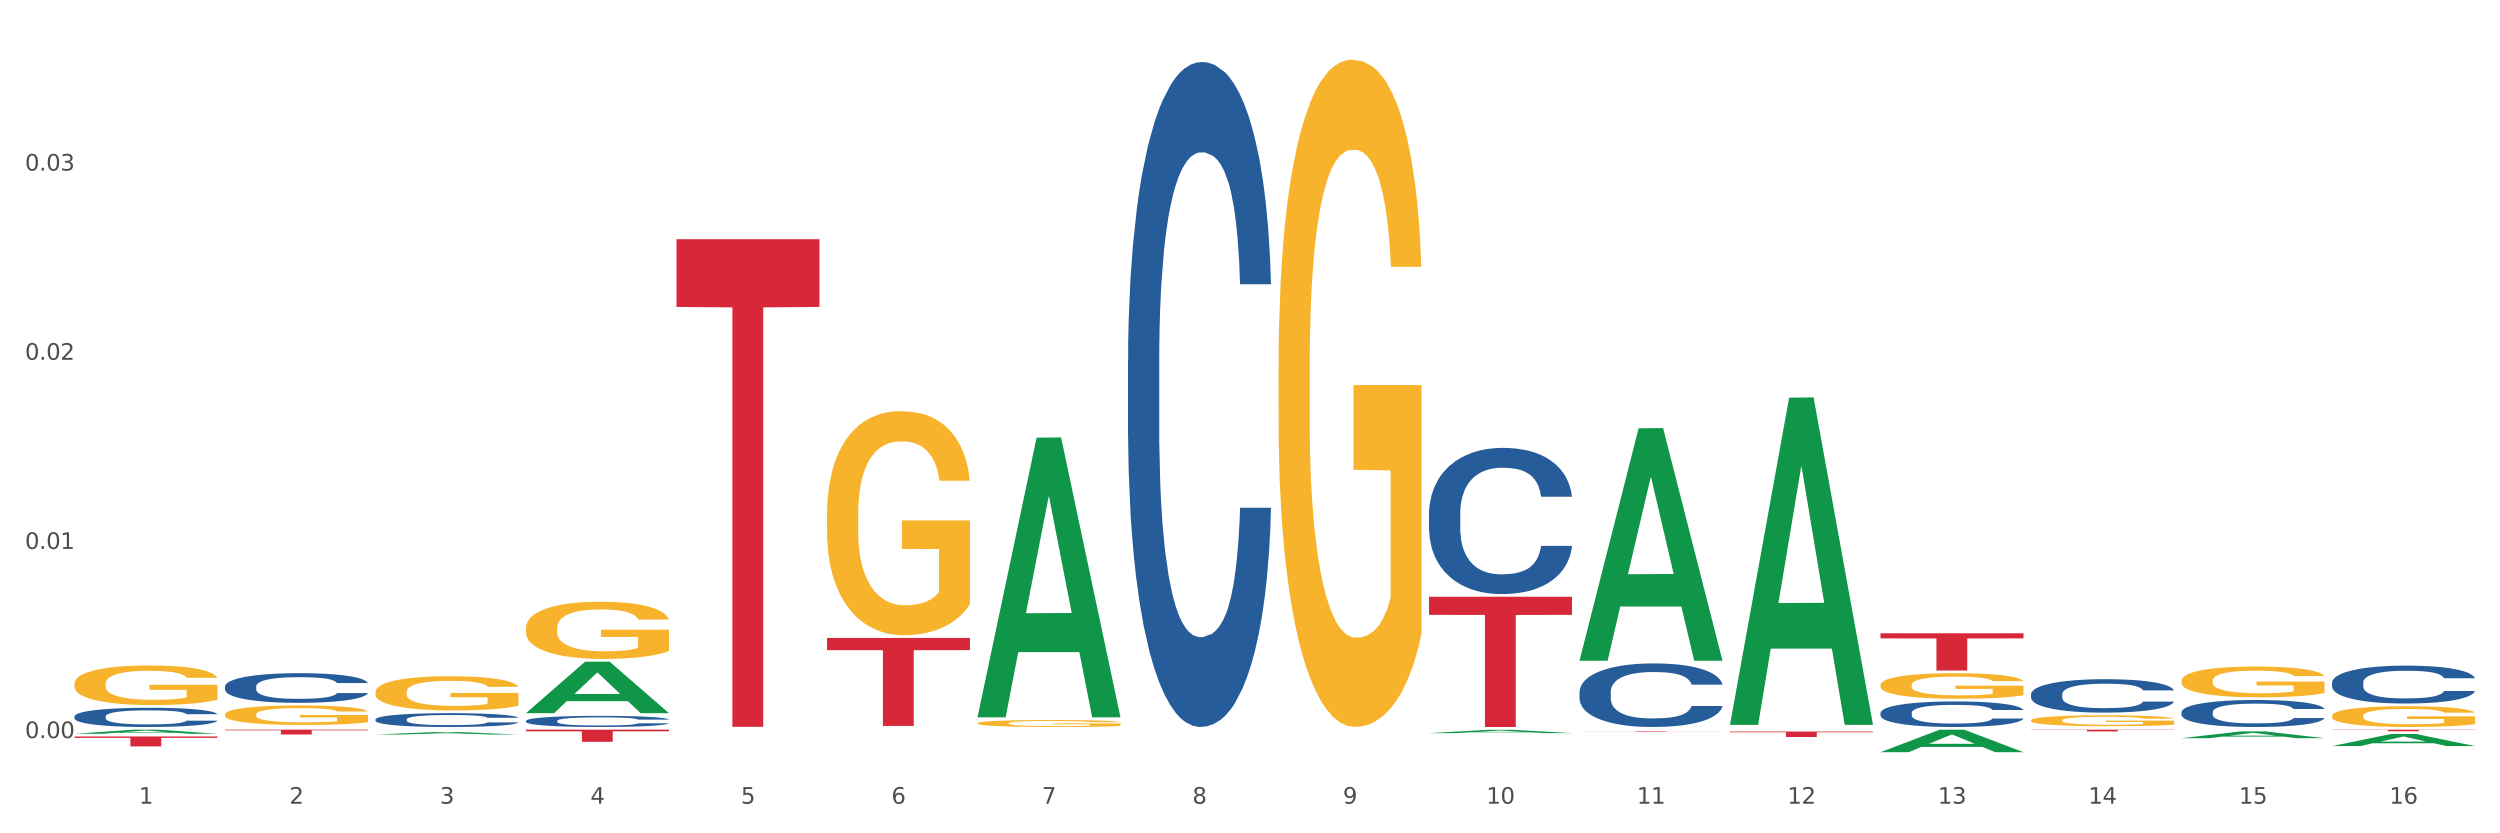 <?xml version="1.0" encoding="utf-8" standalone="no"?>
<!DOCTYPE svg PUBLIC "-//W3C//DTD SVG 1.1//EN"
  "http://www.w3.org/Graphics/SVG/1.1/DTD/svg11.dtd">
<svg xmlns:xlink="http://www.w3.org/1999/xlink" width="1080pt" height="360pt" viewBox="0 0 1080 360" xmlns="http://www.w3.org/2000/svg" version="1.1">
 <rect x="0" y="0" width="1080" height="360" fill="#333333" stroke="none"/>
 <defs>
  <style type="text/css">*{stroke-linejoin: round; stroke-linecap: butt}</style>
 </defs>
 <g id="figure_1">
  <g id="patch_1">
   <path d="M 0 360 
L 1080 360 
L 1080 0 
L 0 0 
z
" style="fill: #ffffff; stroke: #ffffff; stroke-linejoin: miter"/>
  </g>
  <g id="axes_1">
   <g id="matplotlib.axis_1">
    <g id="xtick_1">
     <g id="text_1">
      <!-- 1 -->
      <g style="fill: #4d4d4d" transform="translate(60.004 347.204) scale(0.096 -0.096)">
       <defs>
        <path id="DejaVuSans-31" d="M 794 531 
L 1825 531 
L 1825 4091 
L 703 3866 
L 703 4441 
L 1819 4666 
L 2450 4666 
L 2450 531 
L 3481 531 
L 3481 0 
L 794 0 
L 794 531 
z
" transform="scale(0.016)"/>
       </defs>
       <use xlink:href="#DejaVuSans-31"/>
      </g>
     </g>
    </g>
    <g id="xtick_2">
     <g id="text_2">
      <!-- 2 -->
      <g style="fill: #4d4d4d" transform="translate(125.021 347.204) scale(0.096 -0.096)">
       <defs>
        <path id="DejaVuSans-32" d="M 1228 531 
L 3431 531 
L 3431 0 
L 469 0 
L 469 531 
Q 828 903 1448 1529 
Q 2069 2156 2228 2338 
Q 2531 2678 2651 2914 
Q 2772 3150 2772 3378 
Q 2772 3750 2511 3984 
Q 2250 4219 1831 4219 
Q 1534 4219 1204 4116 
Q 875 4013 500 3803 
L 500 4441 
Q 881 4594 1212 4672 
Q 1544 4750 1819 4750 
Q 2544 4750 2975 4387 
Q 3406 4025 3406 3419 
Q 3406 3131 3298 2873 
Q 3191 2616 2906 2266 
Q 2828 2175 2409 1742 
Q 1991 1309 1228 531 
z
" transform="scale(0.016)"/>
       </defs>
       <use xlink:href="#DejaVuSans-32"/>
      </g>
     </g>
    </g>
    <g id="xtick_3">
     <g id="text_3">
      <!-- 3 -->
      <g style="fill: #4d4d4d" transform="translate(190.039 347.204) scale(0.096 -0.096)">
       <defs>
        <path id="DejaVuSans-33" d="M 2597 2516 
Q 3050 2419 3304 2112 
Q 3559 1806 3559 1356 
Q 3559 666 3084 287 
Q 2609 -91 1734 -91 
Q 1441 -91 1130 -33 
Q 819 25 488 141 
L 488 750 
Q 750 597 1062 519 
Q 1375 441 1716 441 
Q 2309 441 2620 675 
Q 2931 909 2931 1356 
Q 2931 1769 2642 2001 
Q 2353 2234 1838 2234 
L 1294 2234 
L 1294 2753 
L 1863 2753 
Q 2328 2753 2575 2939 
Q 2822 3125 2822 3475 
Q 2822 3834 2567 4026 
Q 2313 4219 1838 4219 
Q 1578 4219 1281 4162 
Q 984 4106 628 3988 
L 628 4550 
Q 988 4650 1302 4700 
Q 1616 4750 1894 4750 
Q 2613 4750 3031 4423 
Q 3450 4097 3450 3541 
Q 3450 3153 3228 2886 
Q 3006 2619 2597 2516 
z
" transform="scale(0.016)"/>
       </defs>
       <use xlink:href="#DejaVuSans-33"/>
      </g>
     </g>
    </g>
    <g id="xtick_4">
     <g id="text_4">
      <!-- 4 -->
      <g style="fill: #4d4d4d" transform="translate(255.056 347.204) scale(0.096 -0.096)">
       <defs>
        <path id="DejaVuSans-34" d="M 2419 4116 
L 825 1625 
L 2419 1625 
L 2419 4116 
z
M 2253 4666 
L 3047 4666 
L 3047 1625 
L 3713 1625 
L 3713 1100 
L 3047 1100 
L 3047 0 
L 2419 0 
L 2419 1100 
L 313 1100 
L 313 1709 
L 2253 4666 
z
" transform="scale(0.016)"/>
       </defs>
       <use xlink:href="#DejaVuSans-34"/>
      </g>
     </g>
    </g>
    <g id="xtick_5">
     <g id="text_5">
      <!-- 5 -->
      <g style="fill: #4d4d4d" transform="translate(320.073 347.204) scale(0.096 -0.096)">
       <defs>
        <path id="DejaVuSans-35" d="M 691 4666 
L 3169 4666 
L 3169 4134 
L 1269 4134 
L 1269 2991 
Q 1406 3038 1543 3061 
Q 1681 3084 1819 3084 
Q 2600 3084 3056 2656 
Q 3513 2228 3513 1497 
Q 3513 744 3044 326 
Q 2575 -91 1722 -91 
Q 1428 -91 1123 -41 
Q 819 9 494 109 
L 494 744 
Q 775 591 1075 516 
Q 1375 441 1709 441 
Q 2250 441 2565 725 
Q 2881 1009 2881 1497 
Q 2881 1984 2565 2268 
Q 2250 2553 1709 2553 
Q 1456 2553 1204 2497 
Q 953 2441 691 2322 
L 691 4666 
z
" transform="scale(0.016)"/>
       </defs>
       <use xlink:href="#DejaVuSans-35"/>
      </g>
     </g>
    </g>
    <g id="xtick_6">
     <g id="text_6">
      <!-- 6 -->
      <g style="fill: #4d4d4d" transform="translate(385.09 347.204) scale(0.096 -0.096)">
       <defs>
        <path id="DejaVuSans-36" d="M 2113 2584 
Q 1688 2584 1439 2293 
Q 1191 2003 1191 1497 
Q 1191 994 1439 701 
Q 1688 409 2113 409 
Q 2538 409 2786 701 
Q 3034 994 3034 1497 
Q 3034 2003 2786 2293 
Q 2538 2584 2113 2584 
z
M 3366 4563 
L 3366 3988 
Q 3128 4100 2886 4159 
Q 2644 4219 2406 4219 
Q 1781 4219 1451 3797 
Q 1122 3375 1075 2522 
Q 1259 2794 1537 2939 
Q 1816 3084 2150 3084 
Q 2853 3084 3261 2657 
Q 3669 2231 3669 1497 
Q 3669 778 3244 343 
Q 2819 -91 2113 -91 
Q 1303 -91 875 529 
Q 447 1150 447 2328 
Q 447 3434 972 4092 
Q 1497 4750 2381 4750 
Q 2619 4750 2861 4703 
Q 3103 4656 3366 4563 
z
" transform="scale(0.016)"/>
       </defs>
       <use xlink:href="#DejaVuSans-36"/>
      </g>
     </g>
    </g>
    <g id="xtick_7">
     <g id="text_7">
      <!-- 7 -->
      <g style="fill: #4d4d4d" transform="translate(450.108 347.204) scale(0.096 -0.096)">
       <defs>
        <path id="DejaVuSans-37" d="M 525 4666 
L 3525 4666 
L 3525 4397 
L 1831 0 
L 1172 0 
L 2766 4134 
L 525 4134 
L 525 4666 
z
" transform="scale(0.016)"/>
       </defs>
       <use xlink:href="#DejaVuSans-37"/>
      </g>
     </g>
    </g>
    <g id="xtick_8">
     <g id="text_8">
      <!-- 8 -->
      <g style="fill: #4d4d4d" transform="translate(515.125 347.204) scale(0.096 -0.096)">
       <defs>
        <path id="DejaVuSans-38" d="M 2034 2216 
Q 1584 2216 1326 1975 
Q 1069 1734 1069 1313 
Q 1069 891 1326 650 
Q 1584 409 2034 409 
Q 2484 409 2743 651 
Q 3003 894 3003 1313 
Q 3003 1734 2745 1975 
Q 2488 2216 2034 2216 
z
M 1403 2484 
Q 997 2584 770 2862 
Q 544 3141 544 3541 
Q 544 4100 942 4425 
Q 1341 4750 2034 4750 
Q 2731 4750 3128 4425 
Q 3525 4100 3525 3541 
Q 3525 3141 3298 2862 
Q 3072 2584 2669 2484 
Q 3125 2378 3379 2068 
Q 3634 1759 3634 1313 
Q 3634 634 3220 271 
Q 2806 -91 2034 -91 
Q 1263 -91 848 271 
Q 434 634 434 1313 
Q 434 1759 690 2068 
Q 947 2378 1403 2484 
z
M 1172 3481 
Q 1172 3119 1398 2916 
Q 1625 2713 2034 2713 
Q 2441 2713 2670 2916 
Q 2900 3119 2900 3481 
Q 2900 3844 2670 4047 
Q 2441 4250 2034 4250 
Q 1625 4250 1398 4047 
Q 1172 3844 1172 3481 
z
" transform="scale(0.016)"/>
       </defs>
       <use xlink:href="#DejaVuSans-38"/>
      </g>
     </g>
    </g>
    <g id="xtick_9">
     <g id="text_9">
      <!-- 9 -->
      <g style="fill: #4d4d4d" transform="translate(580.142 347.204) scale(0.096 -0.096)">
       <defs>
        <path id="DejaVuSans-39" d="M 703 97 
L 703 672 
Q 941 559 1184 500 
Q 1428 441 1663 441 
Q 2288 441 2617 861 
Q 2947 1281 2994 2138 
Q 2813 1869 2534 1725 
Q 2256 1581 1919 1581 
Q 1219 1581 811 2004 
Q 403 2428 403 3163 
Q 403 3881 828 4315 
Q 1253 4750 1959 4750 
Q 2769 4750 3195 4129 
Q 3622 3509 3622 2328 
Q 3622 1225 3098 567 
Q 2575 -91 1691 -91 
Q 1453 -91 1209 -44 
Q 966 3 703 97 
z
M 1959 2075 
Q 2384 2075 2632 2365 
Q 2881 2656 2881 3163 
Q 2881 3666 2632 3958 
Q 2384 4250 1959 4250 
Q 1534 4250 1286 3958 
Q 1038 3666 1038 3163 
Q 1038 2656 1286 2365 
Q 1534 2075 1959 2075 
z
" transform="scale(0.016)"/>
       </defs>
       <use xlink:href="#DejaVuSans-39"/>
      </g>
     </g>
    </g>
    <g id="xtick_10">
     <g id="text_10">
      <!-- 10 -->
      <g style="fill: #4d4d4d" transform="translate(642.105 347.204) scale(0.096 -0.096)">
       <defs>
        <path id="DejaVuSans-30" d="M 2034 4250 
Q 1547 4250 1301 3770 
Q 1056 3291 1056 2328 
Q 1056 1369 1301 889 
Q 1547 409 2034 409 
Q 2525 409 2770 889 
Q 3016 1369 3016 2328 
Q 3016 3291 2770 3770 
Q 2525 4250 2034 4250 
z
M 2034 4750 
Q 2819 4750 3233 4129 
Q 3647 3509 3647 2328 
Q 3647 1150 3233 529 
Q 2819 -91 2034 -91 
Q 1250 -91 836 529 
Q 422 1150 422 2328 
Q 422 3509 836 4129 
Q 1250 4750 2034 4750 
z
" transform="scale(0.016)"/>
       </defs>
       <use xlink:href="#DejaVuSans-31"/>
       <use xlink:href="#DejaVuSans-30" transform="translate(63.623 0)"/>
      </g>
     </g>
    </g>
    <g id="xtick_11">
     <g id="text_11">
      <!-- 11 -->
      <g style="fill: #4d4d4d" transform="translate(707.123 347.204) scale(0.096 -0.096)">
       <use xlink:href="#DejaVuSans-31"/>
       <use xlink:href="#DejaVuSans-31" transform="translate(63.623 0)"/>
      </g>
     </g>
    </g>
    <g id="xtick_12">
     <g id="text_12">
      <!-- 12 -->
      <g style="fill: #4d4d4d" transform="translate(772.14 347.204) scale(0.096 -0.096)">
       <use xlink:href="#DejaVuSans-31"/>
       <use xlink:href="#DejaVuSans-32" transform="translate(63.623 0)"/>
      </g>
     </g>
    </g>
    <g id="xtick_13">
     <g id="text_13">
      <!-- 13 -->
      <g style="fill: #4d4d4d" transform="translate(837.157 347.204) scale(0.096 -0.096)">
       <use xlink:href="#DejaVuSans-31"/>
       <use xlink:href="#DejaVuSans-33" transform="translate(63.623 0)"/>
      </g>
     </g>
    </g>
    <g id="xtick_14">
     <g id="text_14">
      <!-- 14 -->
      <g style="fill: #4d4d4d" transform="translate(902.174 347.204) scale(0.096 -0.096)">
       <use xlink:href="#DejaVuSans-31"/>
       <use xlink:href="#DejaVuSans-34" transform="translate(63.623 0)"/>
      </g>
     </g>
    </g>
    <g id="xtick_15">
     <g id="text_15">
      <!-- 15 -->
      <g style="fill: #4d4d4d" transform="translate(967.192 347.204) scale(0.096 -0.096)">
       <use xlink:href="#DejaVuSans-31"/>
       <use xlink:href="#DejaVuSans-35" transform="translate(63.623 0)"/>
      </g>
     </g>
    </g>
    <g id="xtick_16">
     <g id="text_16">
      <!-- 16 -->
      <g style="fill: #4d4d4d" transform="translate(1032.209 347.204) scale(0.096 -0.096)">
       <use xlink:href="#DejaVuSans-31"/>
       <use xlink:href="#DejaVuSans-36" transform="translate(63.623 0)"/>
      </g>
     </g>
    </g>
    <g id="xtick_17"/>
    <g id="xtick_18"/>
    <g id="xtick_19"/>
    <g id="xtick_20"/>
    <g id="xtick_21"/>
    <g id="xtick_22"/>
    <g id="xtick_23"/>
    <g id="xtick_24"/>
    <g id="xtick_25"/>
    <g id="xtick_26"/>
    <g id="xtick_27"/>
    <g id="xtick_28"/>
    <g id="xtick_29"/>
    <g id="xtick_30"/>
    <g id="xtick_31"/>
   </g>
   <g id="matplotlib.axis_2">
    <g id="ytick_1">
     <g id="text_17">
      <!-- 0.00 -->
      <g style="fill: #4d4d4d" transform="translate(10.8 318.865) scale(0.096 -0.096)">
       <defs>
        <path id="DejaVuSans-2e" d="M 684 794 
L 1344 794 
L 1344 0 
L 684 0 
L 684 794 
z
" transform="scale(0.016)"/>
       </defs>
       <use xlink:href="#DejaVuSans-30"/>
       <use xlink:href="#DejaVuSans-2e" transform="translate(63.623 0)"/>
       <use xlink:href="#DejaVuSans-30" transform="translate(95.41 0)"/>
       <use xlink:href="#DejaVuSans-30" transform="translate(159.033 0)"/>
      </g>
     </g>
    </g>
    <g id="ytick_2">
     <g id="text_18">
      <!-- 0.01 -->
      <g style="fill: #4d4d4d" transform="translate(10.8 237.143) scale(0.096 -0.096)">
       <use xlink:href="#DejaVuSans-30"/>
       <use xlink:href="#DejaVuSans-2e" transform="translate(63.623 0)"/>
       <use xlink:href="#DejaVuSans-30" transform="translate(95.41 0)"/>
       <use xlink:href="#DejaVuSans-31" transform="translate(159.033 0)"/>
      </g>
     </g>
    </g>
    <g id="ytick_3">
     <g id="text_19">
      <!-- 0.02 -->
      <g style="fill: #4d4d4d" transform="translate(10.8 155.421) scale(0.096 -0.096)">
       <use xlink:href="#DejaVuSans-30"/>
       <use xlink:href="#DejaVuSans-2e" transform="translate(63.623 0)"/>
       <use xlink:href="#DejaVuSans-30" transform="translate(95.41 0)"/>
       <use xlink:href="#DejaVuSans-32" transform="translate(159.033 0)"/>
      </g>
     </g>
    </g>
    <g id="ytick_4">
     <g id="text_20">
      <!-- 0.03 -->
      <g style="fill: #4d4d4d" transform="translate(10.8 73.698) scale(0.096 -0.096)">
       <use xlink:href="#DejaVuSans-30"/>
       <use xlink:href="#DejaVuSans-2e" transform="translate(63.623 0)"/>
       <use xlink:href="#DejaVuSans-30" transform="translate(95.41 0)"/>
       <use xlink:href="#DejaVuSans-33" transform="translate(159.033 0)"/>
      </g>
     </g>
    </g>
    <g id="ytick_5"/>
    <g id="ytick_6"/>
    <g id="ytick_7"/>
    <g id="ytick_8"/>
   </g>
   <g id="PolyCollection_1">
    <path d="M 32.175 316.991 
L 32.239 316.989 
L 57.709 315.22 
L 68.28 315.218 
L 93.941 316.994 
L 81.715 316.994 
L 76.176 316.581 
L 49.877 316.581 
L 49.686 316.587 
L 44.337 316.994 
L 32.175 316.994 
L 32.175 316.991 
L 53.188 316.334 
L 72.864 316.332 
L 63.122 315.597 
L 62.995 315.593 
L 62.867 315.598 
L 53.125 316.332 
L 53.188 316.334 
L 32.175 316.991 
z
" clip-path="url(#p7115c6f36a)" style="fill: #109648"/>
    <path d="M 162.209 317.319 
L 162.273 317.318 
L 187.744 316.24 
L 198.314 316.239 
L 223.976 317.321 
L 211.75 317.321 
L 206.21 317.069 
L 179.912 317.069 
L 179.721 317.073 
L 174.372 317.321 
L 162.209 317.321 
L 162.209 317.319 
L 183.223 316.918 
L 202.899 316.917 
L 193.156 316.469 
L 193.029 316.467 
L 192.902 316.47 
L 183.159 316.917 
L 183.223 316.918 
L 162.209 317.319 
z
" clip-path="url(#p7115c6f36a)" style="fill: #109648"/>
    <path d="M 227.227 308.047 
L 227.29 308.026 
L 252.761 285.844 
L 263.331 285.823 
L 288.993 308.089 
L 276.767 308.089 
L 271.227 302.904 
L 244.929 302.904 
L 244.738 302.988 
L 239.389 308.089 
L 227.227 308.089 
L 227.227 308.047 
L 248.24 299.81 
L 267.916 299.789 
L 258.174 290.569 
L 258.046 290.527 
L 257.919 290.59 
L 248.176 299.789 
L 248.24 299.81 
L 227.227 308.047 
z
" clip-path="url(#p7115c6f36a)" style="fill: #109648"/>
    <path d="M 422.278 309.661 
L 422.342 309.547 
L 447.813 189.067 
L 458.383 188.953 
L 484.045 309.888 
L 471.819 309.888 
L 466.279 281.727 
L 439.981 281.727 
L 439.79 282.181 
L 434.441 309.888 
L 422.278 309.888 
L 422.278 309.661 
L 443.292 264.921 
L 462.968 264.807 
L 453.225 214.73 
L 453.098 214.503 
L 452.971 214.843 
L 443.228 264.807 
L 443.292 264.921 
L 422.278 309.661 
z
" clip-path="url(#p7115c6f36a)" style="fill: #109648"/>
    <path d="M 617.33 316.698 
L 617.394 316.696 
L 642.865 315.279 
L 653.435 315.278 
L 679.097 316.7 
L 666.871 316.7 
L 661.331 316.369 
L 635.032 316.369 
L 634.841 316.374 
L 629.492 316.7 
L 617.33 316.7 
L 617.33 316.698 
L 638.343 316.171 
L 658.02 316.17 
L 648.277 315.581 
L 648.15 315.578 
L 648.022 315.582 
L 638.28 316.17 
L 638.343 316.171 
L 617.33 316.698 
z
" clip-path="url(#p7115c6f36a)" style="fill: #109648"/>
    <path d="M 682.347 285.247 
L 682.411 285.153 
L 707.882 185.021 
L 718.452 184.926 
L 744.114 285.436 
L 731.888 285.436 
L 726.348 262.031 
L 700.05 262.031 
L 699.859 262.408 
L 694.51 285.436 
L 682.347 285.436 
L 682.347 285.247 
L 703.361 248.063 
L 723.037 247.969 
L 713.294 206.35 
L 713.167 206.161 
L 713.04 206.444 
L 703.297 247.969 
L 703.361 248.063 
L 682.347 285.247 
z
" clip-path="url(#p7115c6f36a)" style="fill: #109648"/>
    <path d="M 747.365 312.873 
L 747.428 312.74 
L 772.899 171.796 
L 783.469 171.663 
L 809.131 313.139 
L 796.905 313.139 
L 791.365 280.194 
L 765.067 280.194 
L 764.876 280.725 
L 759.527 313.139 
L 747.365 313.139 
L 747.365 312.873 
L 768.378 260.534 
L 788.054 260.401 
L 778.312 201.818 
L 778.184 201.552 
L 778.057 201.951 
L 768.314 260.401 
L 768.378 260.534 
L 747.365 312.873 
z
" clip-path="url(#p7115c6f36a)" style="fill: #109648"/>
    <path d="M 812.382 324.931 
L 812.446 324.922 
L 837.916 315.227 
L 848.487 315.218 
L 874.148 324.95 
L 861.922 324.95 
L 856.382 322.683 
L 830.084 322.683 
L 829.893 322.72 
L 824.544 324.95 
L 812.382 324.95 
L 812.382 324.931 
L 833.395 321.331 
L 853.071 321.322 
L 843.329 317.292 
L 843.201 317.274 
L 843.074 317.301 
L 833.332 321.322 
L 833.395 321.331 
L 812.382 324.931 
z
" clip-path="url(#p7115c6f36a)" style="fill: #109648"/>
    <path d="M 942.416 318.895 
L 942.48 318.892 
L 967.951 315.953 
L 978.521 315.95 
L 1004.183 318.901 
L 991.957 318.901 
L 986.417 318.214 
L 960.118 318.214 
L 959.927 318.225 
L 954.579 318.901 
L 942.416 318.901 
L 942.416 318.895 
L 963.43 317.804 
L 983.106 317.801 
L 973.363 316.579 
L 973.236 316.574 
L 973.109 316.582 
L 963.366 317.801 
L 963.43 317.804 
L 942.416 318.895 
z
" clip-path="url(#p7115c6f36a)" style="fill: #109648"/>
    <path d="M 422.278 312.439 
L 422.351 312.436 
L 422.351 312.337 
L 422.497 312.252 
L 423.226 312.045 
L 424.32 311.874 
L 425.122 311.784 
L 425.925 311.709 
L 426.873 311.635 
L 428.039 311.558 
L 430.154 311.445 
L 431.467 311.387 
L 433.071 311.327 
L 435.988 311.238 
L 438.103 311.189 
L 440.291 311.148 
L 443.864 311.098 
L 446.197 311.076 
L 448.677 311.059 
L 451.667 311.048 
L 453.927 311.046 
L 458.886 311.054 
L 463.116 311.079 
L 465.158 311.098 
L 467.783 311.131 
L 469.168 311.153 
L 471.429 311.197 
L 473.763 311.255 
L 475.367 311.305 
L 477.773 311.398 
L 479.596 311.492 
L 481.274 311.607 
L 482.149 311.687 
L 482.805 311.762 
L 483.389 311.847 
L 483.972 311.982 
L 470.846 311.982 
L 470.335 311.885 
L 469.533 311.795 
L 468.366 311.706 
L 467.345 311.651 
L 465.595 311.583 
L 463.991 311.539 
L 462.314 311.505 
L 460.272 311.478 
L 458.667 311.464 
L 456.407 311.453 
L 451.958 311.456 
L 448.969 311.478 
L 446.927 311.505 
L 445.614 311.53 
L 444.447 311.558 
L 443.135 311.596 
L 441.603 311.654 
L 440.509 311.706 
L 439.416 311.773 
L 438.54 311.839 
L 437.738 311.916 
L 437.082 311.998 
L 436.571 312.084 
L 436.134 312.188 
L 435.769 312.362 
L 435.769 312.739 
L 435.915 312.824 
L 436.28 312.937 
L 436.717 313.022 
L 437.447 313.124 
L 438.103 313.193 
L 439.343 313.292 
L 440.728 313.375 
L 441.822 313.427 
L 442.916 313.471 
L 444.812 313.532 
L 446.927 313.581 
L 448.75 313.612 
L 451.229 313.639 
L 452.906 313.65 
L 454.365 313.656 
L 457.938 313.656 
L 460.49 313.647 
L 463.334 313.628 
L 465.522 313.603 
L 467.345 313.573 
L 469.387 313.523 
L 470.7 313.477 
L 470.7 312.901 
L 454.657 312.899 
L 454.657 312.516 
L 484.045 312.516 
L 484.045 313.639 
L 482.805 313.697 
L 481.42 313.749 
L 479.961 313.796 
L 477.773 313.854 
L 475.148 313.909 
L 472.815 313.947 
L 470.335 313.98 
L 467.418 314.011 
L 463.626 314.038 
L 461.293 314.049 
L 458.376 314.058 
L 454.948 314.06 
L 451.958 314.055 
L 449.041 314.041 
L 445.979 314.016 
L 442.989 313.98 
L 440.728 313.945 
L 438.468 313.901 
L 436.061 313.843 
L 434.165 313.788 
L 432.707 313.738 
L 431.102 313.675 
L 429.352 313.592 
L 428.039 313.518 
L 426.873 313.441 
L 425.633 313.342 
L 424.758 313.256 
L 423.883 313.149 
L 423.372 313.069 
L 422.789 312.945 
L 422.351 312.772 
L 422.278 312.439 
z
" clip-path="url(#p7115c6f36a)" style="fill: #f7b32b"/>
    <path d="M 552.313 158.98 
L 552.386 158.717 
L 552.386 149.239 
L 552.532 141.077 
L 553.261 121.331 
L 554.355 105.007 
L 555.157 96.319 
L 555.959 89.21 
L 556.907 82.102 
L 558.074 74.73 
L 560.189 63.935 
L 561.501 58.406 
L 563.106 52.614 
L 566.023 44.189 
L 568.137 39.45 
L 570.325 35.501 
L 573.898 30.762 
L 576.232 28.656 
L 578.711 27.076 
L 581.701 26.023 
L 583.962 25.759 
L 588.921 26.549 
L 593.15 28.919 
L 595.192 30.762 
L 597.817 33.921 
L 599.203 36.027 
L 601.464 40.24 
L 603.797 45.769 
L 605.401 50.508 
L 607.808 59.46 
L 609.631 68.411 
L 611.308 79.469 
L 612.183 87.104 
L 612.84 94.213 
L 613.423 102.374 
L 614.006 115.275 
L 600.88 115.275 
L 600.37 106.06 
L 599.567 97.372 
L 598.401 88.947 
L 597.38 83.681 
L 595.63 77.099 
L 594.025 72.887 
L 592.348 69.728 
L 590.306 67.095 
L 588.702 65.778 
L 586.441 64.725 
L 581.993 64.988 
L 579.003 67.095 
L 576.961 69.728 
L 575.649 72.097 
L 574.482 74.73 
L 573.169 78.416 
L 571.638 83.945 
L 570.544 88.947 
L 569.45 95.266 
L 568.575 101.585 
L 567.773 108.957 
L 567.116 116.855 
L 566.606 125.017 
L 566.168 135.021 
L 565.804 151.608 
L 565.804 187.678 
L 565.95 195.84 
L 566.314 206.634 
L 566.752 214.796 
L 567.481 224.537 
L 568.137 231.119 
L 569.377 240.597 
L 570.763 248.496 
L 571.856 253.498 
L 572.95 257.711 
L 574.846 263.503 
L 576.961 268.242 
L 578.784 271.138 
L 581.264 273.771 
L 582.941 274.824 
L 584.399 275.351 
L 587.973 275.351 
L 590.525 274.561 
L 593.369 272.718 
L 595.557 270.348 
L 597.38 267.452 
L 599.422 262.713 
L 600.734 258.237 
L 600.734 203.211 
L 584.691 202.948 
L 584.691 166.352 
L 614.079 166.352 
L 614.079 273.771 
L 612.84 279.3 
L 611.454 284.302 
L 609.996 288.778 
L 607.808 294.307 
L 605.183 299.573 
L 602.849 303.258 
L 600.37 306.418 
L 597.453 309.314 
L 593.661 311.947 
L 591.327 313 
L 588.41 313.79 
L 584.983 314.053 
L 581.993 313.526 
L 579.076 312.21 
L 576.013 309.841 
L 573.023 306.418 
L 570.763 302.995 
L 568.502 298.783 
L 566.096 293.254 
L 564.199 287.988 
L 562.741 283.249 
L 561.137 277.194 
L 559.387 269.295 
L 558.074 262.187 
L 556.907 254.815 
L 555.667 245.336 
L 554.792 237.175 
L 553.917 226.907 
L 553.407 219.272 
L 552.823 207.424 
L 552.386 190.837 
L 552.313 158.98 
z
" clip-path="url(#p7115c6f36a)" style="fill: #f7b32b"/>
    <path d="M 812.382 295.925 
L 812.455 295.915 
L 812.455 295.552 
L 812.601 295.239 
L 813.33 294.483 
L 814.424 293.858 
L 815.226 293.525 
L 816.028 293.253 
L 816.976 292.981 
L 818.143 292.699 
L 820.258 292.285 
L 821.57 292.073 
L 823.175 291.852 
L 826.092 291.529 
L 828.206 291.348 
L 830.394 291.196 
L 833.967 291.015 
L 836.301 290.934 
L 838.78 290.874 
L 841.77 290.833 
L 844.031 290.823 
L 848.99 290.853 
L 853.219 290.944 
L 855.261 291.015 
L 857.886 291.136 
L 859.272 291.216 
L 861.532 291.378 
L 863.866 291.589 
L 865.47 291.771 
L 867.877 292.114 
L 869.7 292.457 
L 871.377 292.88 
L 872.252 293.172 
L 872.909 293.445 
L 873.492 293.757 
L 874.075 294.251 
L 860.949 294.251 
L 860.439 293.898 
L 859.636 293.566 
L 858.47 293.243 
L 857.449 293.041 
L 855.699 292.789 
L 854.094 292.628 
L 852.417 292.507 
L 850.375 292.406 
L 848.771 292.356 
L 846.51 292.315 
L 842.062 292.325 
L 839.072 292.406 
L 837.03 292.507 
L 835.717 292.598 
L 834.551 292.699 
L 833.238 292.84 
L 831.707 293.051 
L 830.613 293.243 
L 829.519 293.485 
L 828.644 293.727 
L 827.842 294.009 
L 827.185 294.312 
L 826.675 294.624 
L 826.237 295.007 
L 825.873 295.643 
L 825.873 297.024 
L 826.019 297.336 
L 826.383 297.75 
L 826.821 298.062 
L 827.55 298.435 
L 828.206 298.687 
L 829.446 299.05 
L 830.832 299.353 
L 831.925 299.544 
L 833.019 299.706 
L 834.915 299.928 
L 837.03 300.109 
L 838.853 300.22 
L 841.333 300.321 
L 843.01 300.361 
L 844.468 300.381 
L 848.042 300.381 
L 850.594 300.351 
L 853.438 300.28 
L 855.626 300.19 
L 857.449 300.079 
L 859.491 299.897 
L 860.803 299.726 
L 860.803 297.619 
L 844.76 297.609 
L 844.76 296.207 
L 874.148 296.207 
L 874.148 300.321 
L 872.909 300.533 
L 871.523 300.724 
L 870.065 300.895 
L 867.877 301.107 
L 865.252 301.309 
L 862.918 301.45 
L 860.439 301.571 
L 857.522 301.682 
L 853.73 301.783 
L 851.396 301.823 
L 848.479 301.853 
L 845.052 301.863 
L 842.062 301.843 
L 839.145 301.793 
L 836.082 301.702 
L 833.092 301.571 
L 830.832 301.44 
L 828.571 301.279 
L 826.164 301.067 
L 824.268 300.865 
L 822.81 300.684 
L 821.206 300.452 
L 819.455 300.149 
L 818.143 299.877 
L 816.976 299.595 
L 815.736 299.232 
L 814.861 298.919 
L 813.986 298.526 
L 813.476 298.234 
L 812.892 297.78 
L 812.455 297.145 
L 812.382 295.925 
z
" clip-path="url(#p7115c6f36a)" style="fill: #f7b32b"/>
    <path d="M 942.416 294.09 
L 942.489 294.078 
L 942.489 293.64 
L 942.635 293.264 
L 943.364 292.353 
L 944.458 291.6 
L 945.26 291.199 
L 946.063 290.871 
L 947.011 290.543 
L 948.177 290.203 
L 950.292 289.705 
L 951.605 289.45 
L 953.209 289.183 
L 956.126 288.794 
L 958.241 288.575 
L 960.429 288.393 
L 964.002 288.174 
L 966.335 288.077 
L 968.815 288.004 
L 971.805 287.956 
L 974.065 287.944 
L 979.024 287.98 
L 983.254 288.089 
L 985.296 288.174 
L 987.921 288.32 
L 989.306 288.417 
L 991.567 288.612 
L 993.901 288.867 
L 995.505 289.085 
L 997.911 289.498 
L 999.734 289.911 
L 1001.412 290.422 
L 1002.287 290.774 
L 1002.943 291.102 
L 1003.526 291.478 
L 1004.11 292.074 
L 990.984 292.074 
L 990.473 291.648 
L 989.671 291.248 
L 988.504 290.859 
L 987.483 290.616 
L 985.733 290.312 
L 984.129 290.118 
L 982.451 289.972 
L 980.41 289.851 
L 978.805 289.79 
L 976.545 289.741 
L 972.096 289.753 
L 969.106 289.851 
L 967.065 289.972 
L 965.752 290.081 
L 964.585 290.203 
L 963.273 290.373 
L 961.741 290.628 
L 960.647 290.859 
L 959.553 291.15 
L 958.678 291.442 
L 957.876 291.782 
L 957.22 292.146 
L 956.709 292.523 
L 956.272 292.985 
L 955.907 293.75 
L 955.907 295.414 
L 956.053 295.79 
L 956.418 296.289 
L 956.855 296.665 
L 957.585 297.114 
L 958.241 297.418 
L 959.481 297.855 
L 960.866 298.22 
L 961.96 298.451 
L 963.054 298.645 
L 964.95 298.912 
L 967.065 299.131 
L 968.888 299.264 
L 971.367 299.386 
L 973.044 299.435 
L 974.503 299.459 
L 978.076 299.459 
L 980.628 299.422 
L 983.472 299.337 
L 985.66 299.228 
L 987.483 299.094 
L 989.525 298.876 
L 990.838 298.669 
L 990.838 296.131 
L 974.795 296.118 
L 974.795 294.43 
L 1004.183 294.43 
L 1004.183 299.386 
L 1002.943 299.641 
L 1001.558 299.872 
L 1000.099 300.078 
L 997.911 300.333 
L 995.286 300.576 
L 992.953 300.746 
L 990.473 300.892 
L 987.556 301.026 
L 983.764 301.147 
L 981.431 301.196 
L 978.514 301.232 
L 975.086 301.244 
L 972.096 301.22 
L 969.179 301.159 
L 966.117 301.05 
L 963.127 300.892 
L 960.866 300.734 
L 958.605 300.54 
L 956.199 300.285 
L 954.303 300.042 
L 952.844 299.823 
L 951.24 299.544 
L 949.49 299.179 
L 948.177 298.852 
L 947.011 298.511 
L 945.771 298.074 
L 944.896 297.698 
L 944.021 297.224 
L 943.51 296.872 
L 942.927 296.325 
L 942.489 295.56 
L 942.416 294.09 
z
" clip-path="url(#p7115c6f36a)" style="fill: #f7b32b"/>
    <path d="M 877.399 311.188 
L 877.472 311.184 
L 877.472 311.029 
L 877.618 310.895 
L 878.347 310.573 
L 879.441 310.306 
L 880.243 310.164 
L 881.045 310.048 
L 881.993 309.932 
L 883.16 309.812 
L 885.275 309.635 
L 886.588 309.545 
L 888.192 309.45 
L 891.109 309.313 
L 893.224 309.235 
L 895.411 309.171 
L 898.985 309.093 
L 901.318 309.059 
L 903.798 309.033 
L 906.787 309.016 
L 909.048 309.012 
L 914.007 309.025 
L 918.236 309.063 
L 920.278 309.093 
L 922.904 309.145 
L 924.289 309.179 
L 926.55 309.248 
L 928.883 309.339 
L 930.488 309.416 
L 932.894 309.562 
L 934.717 309.708 
L 936.394 309.889 
L 937.27 310.014 
L 937.926 310.13 
L 938.509 310.263 
L 939.093 310.474 
L 925.966 310.474 
L 925.456 310.323 
L 924.654 310.182 
L 923.487 310.044 
L 922.466 309.958 
L 920.716 309.85 
L 919.111 309.782 
L 917.434 309.73 
L 915.392 309.687 
L 913.788 309.665 
L 911.527 309.648 
L 907.079 309.652 
L 904.089 309.687 
L 902.047 309.73 
L 900.735 309.769 
L 899.568 309.812 
L 898.255 309.872 
L 896.724 309.962 
L 895.63 310.044 
L 894.536 310.147 
L 893.661 310.25 
L 892.859 310.371 
L 892.203 310.5 
L 891.692 310.633 
L 891.255 310.797 
L 890.89 311.068 
L 890.89 311.657 
L 891.036 311.79 
L 891.4 311.966 
L 891.838 312.1 
L 892.567 312.259 
L 893.224 312.366 
L 894.463 312.521 
L 895.849 312.65 
L 896.943 312.732 
L 898.037 312.801 
L 899.933 312.895 
L 902.047 312.973 
L 903.87 313.02 
L 906.35 313.063 
L 908.027 313.08 
L 909.486 313.089 
L 913.059 313.089 
L 915.611 313.076 
L 918.455 313.046 
L 920.643 313.007 
L 922.466 312.96 
L 924.508 312.883 
L 925.82 312.809 
L 925.82 311.911 
L 909.777 311.906 
L 909.777 311.308 
L 939.166 311.308 
L 939.166 313.063 
L 937.926 313.154 
L 936.54 313.235 
L 935.082 313.308 
L 932.894 313.399 
L 930.269 313.485 
L 927.935 313.545 
L 925.456 313.597 
L 922.539 313.644 
L 918.747 313.687 
L 916.413 313.704 
L 913.496 313.717 
L 910.069 313.721 
L 907.079 313.713 
L 904.162 313.691 
L 901.099 313.652 
L 898.109 313.597 
L 895.849 313.541 
L 893.588 313.472 
L 891.182 313.381 
L 889.286 313.295 
L 887.827 313.218 
L 886.223 313.119 
L 884.473 312.99 
L 883.16 312.874 
L 881.993 312.754 
L 880.754 312.599 
L 879.879 312.465 
L 879.003 312.298 
L 878.493 312.173 
L 877.91 311.979 
L 877.472 311.708 
L 877.399 311.188 
z
" clip-path="url(#p7115c6f36a)" style="fill: #f7b32b"/>
    <path d="M 1007.434 309.229 
L 1007.507 309.221 
L 1007.507 308.926 
L 1007.652 308.671 
L 1008.382 308.056 
L 1009.475 307.547 
L 1010.278 307.277 
L 1011.08 307.055 
L 1012.028 306.834 
L 1013.195 306.604 
L 1015.309 306.268 
L 1016.622 306.096 
L 1018.226 305.915 
L 1021.143 305.653 
L 1023.258 305.505 
L 1025.446 305.382 
L 1029.019 305.234 
L 1031.353 305.169 
L 1033.832 305.12 
L 1036.822 305.087 
L 1039.083 305.079 
L 1044.041 305.103 
L 1048.271 305.177 
L 1050.313 305.234 
L 1052.938 305.333 
L 1054.324 305.398 
L 1056.584 305.53 
L 1058.918 305.702 
L 1060.522 305.85 
L 1062.929 306.128 
L 1064.752 306.407 
L 1066.429 306.752 
L 1067.304 306.99 
L 1067.96 307.211 
L 1068.544 307.465 
L 1069.127 307.867 
L 1056.001 307.867 
L 1055.49 307.58 
L 1054.688 307.31 
L 1053.521 307.047 
L 1052.5 306.883 
L 1050.75 306.678 
L 1049.146 306.547 
L 1047.469 306.448 
L 1045.427 306.366 
L 1043.823 306.325 
L 1041.562 306.293 
L 1037.114 306.301 
L 1034.124 306.366 
L 1032.082 306.448 
L 1030.769 306.522 
L 1029.602 306.604 
L 1028.29 306.719 
L 1026.758 306.891 
L 1025.665 307.047 
L 1024.571 307.244 
L 1023.696 307.441 
L 1022.893 307.671 
L 1022.237 307.917 
L 1021.727 308.171 
L 1021.289 308.483 
L 1020.925 308.999 
L 1020.925 310.123 
L 1021.07 310.377 
L 1021.435 310.714 
L 1021.873 310.968 
L 1022.602 311.271 
L 1023.258 311.476 
L 1024.498 311.772 
L 1025.883 312.018 
L 1026.977 312.174 
L 1028.071 312.305 
L 1029.967 312.485 
L 1032.082 312.633 
L 1033.905 312.723 
L 1036.384 312.805 
L 1038.062 312.838 
L 1039.52 312.855 
L 1043.093 312.855 
L 1045.646 312.83 
L 1048.49 312.772 
L 1050.677 312.699 
L 1052.5 312.608 
L 1054.542 312.461 
L 1055.855 312.321 
L 1055.855 310.607 
L 1039.812 310.599 
L 1039.812 309.459 
L 1069.2 309.459 
L 1069.2 312.805 
L 1067.96 312.978 
L 1066.575 313.133 
L 1065.116 313.273 
L 1062.929 313.445 
L 1060.303 313.609 
L 1057.97 313.724 
L 1055.49 313.822 
L 1052.573 313.913 
L 1048.781 313.995 
L 1046.448 314.027 
L 1043.531 314.052 
L 1040.103 314.06 
L 1037.114 314.044 
L 1034.197 314.003 
L 1031.134 313.929 
L 1028.144 313.822 
L 1025.883 313.716 
L 1023.623 313.585 
L 1021.216 313.412 
L 1019.32 313.248 
L 1017.862 313.101 
L 1016.257 312.912 
L 1014.507 312.666 
L 1013.195 312.444 
L 1012.028 312.215 
L 1010.788 311.919 
L 1009.913 311.665 
L 1009.038 311.345 
L 1008.527 311.107 
L 1007.944 310.738 
L 1007.507 310.222 
L 1007.434 309.229 
z
" clip-path="url(#p7115c6f36a)" style="fill: #f7b32b"/>
    <path d="M 227.227 271.375 
L 227.3 271.352 
L 227.3 270.54 
L 227.445 269.841 
L 228.175 268.148 
L 229.269 266.749 
L 230.071 266.005 
L 230.873 265.395 
L 231.821 264.786 
L 232.988 264.154 
L 235.102 263.229 
L 236.415 262.755 
L 238.019 262.259 
L 240.936 261.537 
L 243.051 261.131 
L 245.239 260.792 
L 248.812 260.386 
L 251.146 260.205 
L 253.625 260.07 
L 256.615 259.98 
L 258.876 259.957 
L 263.834 260.025 
L 268.064 260.228 
L 270.106 260.386 
L 272.731 260.657 
L 274.117 260.837 
L 276.377 261.198 
L 278.711 261.672 
L 280.315 262.078 
L 282.722 262.845 
L 284.545 263.613 
L 286.222 264.56 
L 287.097 265.215 
L 287.753 265.824 
L 288.337 266.524 
L 288.92 267.629 
L 275.794 267.629 
L 275.283 266.839 
L 274.481 266.095 
L 273.315 265.373 
L 272.294 264.921 
L 270.543 264.357 
L 268.939 263.996 
L 267.262 263.725 
L 265.22 263.5 
L 263.616 263.387 
L 261.355 263.297 
L 256.907 263.319 
L 253.917 263.5 
L 251.875 263.725 
L 250.562 263.929 
L 249.396 264.154 
L 248.083 264.47 
L 246.552 264.944 
L 245.458 265.373 
L 244.364 265.914 
L 243.489 266.456 
L 242.687 267.088 
L 242.03 267.765 
L 241.52 268.464 
L 241.082 269.322 
L 240.718 270.743 
L 240.718 273.835 
L 240.863 274.534 
L 241.228 275.459 
L 241.666 276.159 
L 242.395 276.994 
L 243.051 277.558 
L 244.291 278.37 
L 245.676 279.047 
L 246.77 279.476 
L 247.864 279.837 
L 249.76 280.333 
L 251.875 280.739 
L 253.698 280.988 
L 256.177 281.213 
L 257.855 281.303 
L 259.313 281.349 
L 262.886 281.349 
L 265.439 281.281 
L 268.283 281.123 
L 270.47 280.92 
L 272.294 280.672 
L 274.335 280.265 
L 275.648 279.882 
L 275.648 275.166 
L 259.605 275.143 
L 259.605 272.007 
L 288.993 272.007 
L 288.993 281.213 
L 287.753 281.687 
L 286.368 282.116 
L 284.909 282.499 
L 282.722 282.973 
L 280.096 283.425 
L 277.763 283.74 
L 275.283 284.011 
L 272.366 284.259 
L 268.574 284.485 
L 266.241 284.575 
L 263.324 284.643 
L 259.897 284.666 
L 256.907 284.621 
L 253.99 284.508 
L 250.927 284.305 
L 247.937 284.011 
L 245.676 283.718 
L 243.416 283.357 
L 241.009 282.883 
L 239.113 282.432 
L 237.655 282.026 
L 236.05 281.507 
L 234.3 280.83 
L 232.988 280.22 
L 231.821 279.589 
L 230.581 278.776 
L 229.706 278.077 
L 228.831 277.197 
L 228.321 276.542 
L 227.737 275.527 
L 227.3 274.105 
L 227.227 271.375 
z
" clip-path="url(#p7115c6f36a)" style="fill: #f7b32b"/>
    <path d="M 32.175 295.393 
L 32.248 295.377 
L 32.248 294.814 
L 32.394 294.33 
L 33.123 293.158 
L 34.217 292.189 
L 35.019 291.673 
L 35.821 291.251 
L 36.769 290.829 
L 37.936 290.391 
L 40.051 289.75 
L 41.363 289.422 
L 42.968 289.078 
L 45.885 288.578 
L 47.999 288.297 
L 50.187 288.063 
L 53.76 287.781 
L 56.094 287.656 
L 58.573 287.562 
L 61.563 287.5 
L 63.824 287.484 
L 68.783 287.531 
L 73.012 287.672 
L 75.054 287.781 
L 77.679 287.969 
L 79.065 288.094 
L 81.326 288.344 
L 83.659 288.672 
L 85.263 288.953 
L 87.67 289.485 
L 89.493 290.016 
L 91.17 290.673 
L 92.045 291.126 
L 92.702 291.548 
L 93.285 292.032 
L 93.868 292.798 
L 80.742 292.798 
L 80.232 292.251 
L 79.43 291.735 
L 78.263 291.235 
L 77.242 290.923 
L 75.492 290.532 
L 73.887 290.282 
L 72.21 290.094 
L 70.168 289.938 
L 68.564 289.86 
L 66.303 289.797 
L 61.855 289.813 
L 58.865 289.938 
L 56.823 290.094 
L 55.511 290.235 
L 54.344 290.391 
L 53.031 290.61 
L 51.5 290.938 
L 50.406 291.235 
L 49.312 291.61 
L 48.437 291.985 
L 47.635 292.423 
L 46.979 292.892 
L 46.468 293.376 
L 46.031 293.97 
L 45.666 294.955 
L 45.666 297.096 
L 45.812 297.581 
L 46.176 298.222 
L 46.614 298.706 
L 47.343 299.284 
L 47.999 299.675 
L 49.239 300.238 
L 50.625 300.707 
L 51.719 301.004 
L 52.812 301.254 
L 54.708 301.597 
L 56.823 301.879 
L 58.646 302.051 
L 61.126 302.207 
L 62.803 302.27 
L 64.261 302.301 
L 67.835 302.301 
L 70.387 302.254 
L 73.231 302.145 
L 75.419 302.004 
L 77.242 301.832 
L 79.284 301.551 
L 80.596 301.285 
L 80.596 298.018 
L 64.553 298.003 
L 64.553 295.83 
L 93.941 295.83 
L 93.941 302.207 
L 92.702 302.535 
L 91.316 302.832 
L 89.858 303.098 
L 87.67 303.426 
L 85.045 303.739 
L 82.711 303.958 
L 80.232 304.145 
L 77.315 304.317 
L 73.523 304.473 
L 71.189 304.536 
L 68.272 304.583 
L 64.845 304.598 
L 61.855 304.567 
L 58.938 304.489 
L 55.875 304.348 
L 52.885 304.145 
L 50.625 303.942 
L 48.364 303.692 
L 45.958 303.364 
L 44.062 303.051 
L 42.603 302.77 
L 40.999 302.41 
L 39.249 301.941 
L 37.936 301.519 
L 36.769 301.082 
L 35.529 300.519 
L 34.654 300.035 
L 33.779 299.425 
L 33.269 298.972 
L 32.685 298.268 
L 32.248 297.284 
L 32.175 295.393 
z
" clip-path="url(#p7115c6f36a)" style="fill: #f7b32b"/>
    <path d="M 162.209 298.968 
L 162.282 298.954 
L 162.282 298.468 
L 162.428 298.049 
L 163.157 297.035 
L 164.251 296.198 
L 165.054 295.752 
L 165.856 295.387 
L 166.804 295.022 
L 167.97 294.644 
L 170.085 294.09 
L 171.398 293.806 
L 173.002 293.509 
L 175.919 293.076 
L 178.034 292.833 
L 180.222 292.631 
L 183.795 292.387 
L 186.128 292.279 
L 188.608 292.198 
L 191.598 292.144 
L 193.858 292.131 
L 198.817 292.171 
L 203.047 292.293 
L 205.089 292.387 
L 207.714 292.549 
L 209.099 292.658 
L 211.36 292.874 
L 213.694 293.158 
L 215.298 293.401 
L 217.704 293.86 
L 219.528 294.32 
L 221.205 294.887 
L 222.08 295.279 
L 222.736 295.644 
L 223.32 296.063 
L 223.903 296.725 
L 210.777 296.725 
L 210.266 296.252 
L 209.464 295.806 
L 208.297 295.373 
L 207.276 295.103 
L 205.526 294.765 
L 203.922 294.549 
L 202.245 294.387 
L 200.203 294.252 
L 198.598 294.184 
L 196.338 294.13 
L 191.889 294.144 
L 188.9 294.252 
L 186.858 294.387 
L 185.545 294.509 
L 184.378 294.644 
L 183.066 294.833 
L 181.534 295.117 
L 180.44 295.373 
L 179.347 295.698 
L 178.471 296.022 
L 177.669 296.4 
L 177.013 296.806 
L 176.503 297.225 
L 176.065 297.738 
L 175.7 298.589 
L 175.7 300.44 
L 175.846 300.859 
L 176.211 301.413 
L 176.648 301.832 
L 177.378 302.332 
L 178.034 302.67 
L 179.274 303.156 
L 180.659 303.562 
L 181.753 303.818 
L 182.847 304.035 
L 184.743 304.332 
L 186.858 304.575 
L 188.681 304.724 
L 191.16 304.859 
L 192.837 304.913 
L 194.296 304.94 
L 197.869 304.94 
L 200.422 304.899 
L 203.266 304.805 
L 205.453 304.683 
L 207.276 304.535 
L 209.318 304.291 
L 210.631 304.062 
L 210.631 301.238 
L 194.588 301.224 
L 194.588 299.346 
L 223.976 299.346 
L 223.976 304.859 
L 222.736 305.143 
L 221.351 305.399 
L 219.892 305.629 
L 217.704 305.913 
L 215.079 306.183 
L 212.746 306.372 
L 210.266 306.534 
L 207.349 306.683 
L 203.557 306.818 
L 201.224 306.872 
L 198.307 306.913 
L 194.879 306.926 
L 191.889 306.899 
L 188.972 306.832 
L 185.91 306.71 
L 182.92 306.534 
L 180.659 306.359 
L 178.399 306.142 
L 175.992 305.859 
L 174.096 305.588 
L 172.638 305.345 
L 171.033 305.034 
L 169.283 304.629 
L 167.97 304.264 
L 166.804 303.886 
L 165.564 303.4 
L 164.689 302.981 
L 163.814 302.454 
L 163.303 302.062 
L 162.72 301.454 
L 162.282 300.603 
L 162.209 298.968 
z
" clip-path="url(#p7115c6f36a)" style="fill: #f7b32b"/>
    <path d="M 97.192 308.655 
L 97.265 308.647 
L 97.265 308.371 
L 97.411 308.133 
L 98.14 307.557 
L 99.234 307.081 
L 100.036 306.828 
L 100.838 306.62 
L 101.786 306.413 
L 102.953 306.198 
L 105.068 305.883 
L 106.381 305.722 
L 107.985 305.553 
L 110.902 305.308 
L 113.017 305.169 
L 115.204 305.054 
L 118.778 304.916 
L 121.111 304.855 
L 123.591 304.808 
L 126.58 304.778 
L 128.841 304.77 
L 133.8 304.793 
L 138.03 304.862 
L 140.071 304.916 
L 142.697 305.008 
L 144.082 305.07 
L 146.343 305.192 
L 148.676 305.354 
L 150.281 305.492 
L 152.687 305.753 
L 154.51 306.014 
L 156.188 306.336 
L 157.063 306.559 
L 157.719 306.766 
L 158.302 307.004 
L 158.886 307.38 
L 145.759 307.38 
L 145.249 307.112 
L 144.447 306.858 
L 143.28 306.613 
L 142.259 306.459 
L 140.509 306.267 
L 138.905 306.144 
L 137.227 306.052 
L 135.185 305.975 
L 133.581 305.937 
L 131.321 305.906 
L 126.872 305.914 
L 123.882 305.975 
L 121.84 306.052 
L 120.528 306.121 
L 119.361 306.198 
L 118.048 306.306 
L 116.517 306.467 
L 115.423 306.613 
L 114.329 306.797 
L 113.454 306.981 
L 112.652 307.196 
L 111.996 307.426 
L 111.485 307.664 
L 111.048 307.956 
L 110.683 308.44 
L 110.683 309.492 
L 110.829 309.73 
L 111.194 310.044 
L 111.631 310.282 
L 112.36 310.567 
L 113.017 310.758 
L 114.256 311.035 
L 115.642 311.265 
L 116.736 311.411 
L 117.83 311.534 
L 119.726 311.703 
L 121.84 311.841 
L 123.664 311.925 
L 126.143 312.002 
L 127.82 312.033 
L 129.279 312.048 
L 132.852 312.048 
L 135.404 312.025 
L 138.248 311.971 
L 140.436 311.902 
L 142.259 311.818 
L 144.301 311.68 
L 145.614 311.549 
L 145.614 309.945 
L 129.57 309.937 
L 129.57 308.87 
L 158.959 308.87 
L 158.959 312.002 
L 157.719 312.163 
L 156.333 312.309 
L 154.875 312.44 
L 152.687 312.601 
L 150.062 312.755 
L 147.728 312.862 
L 145.249 312.954 
L 142.332 313.039 
L 138.54 313.115 
L 136.206 313.146 
L 133.289 313.169 
L 129.862 313.177 
L 126.872 313.161 
L 123.955 313.123 
L 120.892 313.054 
L 117.903 312.954 
L 115.642 312.854 
L 113.381 312.732 
L 110.975 312.57 
L 109.079 312.417 
L 107.62 312.279 
L 106.016 312.102 
L 104.266 311.872 
L 102.953 311.664 
L 101.786 311.449 
L 100.547 311.173 
L 99.672 310.935 
L 98.797 310.636 
L 98.286 310.413 
L 97.703 310.067 
L 97.265 309.584 
L 97.192 308.655 
z
" clip-path="url(#p7115c6f36a)" style="fill: #f7b32b"/>
    <path d="M 357.261 222.349 
L 357.334 222.261 
L 357.334 219.078 
L 357.48 216.337 
L 358.209 209.706 
L 359.303 204.224 
L 360.105 201.307 
L 360.907 198.92 
L 361.855 196.533 
L 363.022 194.057 
L 365.137 190.432 
L 366.45 188.575 
L 368.054 186.63 
L 370.971 183.801 
L 373.086 182.21 
L 375.273 180.884 
L 378.847 179.292 
L 381.18 178.585 
L 383.66 178.054 
L 386.649 177.701 
L 388.91 177.612 
L 393.869 177.878 
L 398.098 178.673 
L 400.14 179.292 
L 402.766 180.353 
L 404.151 181.06 
L 406.412 182.475 
L 408.745 184.332 
L 410.35 185.923 
L 412.756 188.929 
L 414.579 191.935 
L 416.256 195.648 
L 417.132 198.212 
L 417.788 200.6 
L 418.371 203.34 
L 418.955 207.673 
L 405.828 207.673 
L 405.318 204.578 
L 404.516 201.661 
L 403.349 198.831 
L 402.328 197.063 
L 400.578 194.853 
L 398.974 193.438 
L 397.296 192.377 
L 395.254 191.493 
L 393.65 191.051 
L 391.39 190.697 
L 386.941 190.786 
L 383.951 191.493 
L 381.909 192.377 
L 380.597 193.173 
L 379.43 194.057 
L 378.117 195.295 
L 376.586 197.151 
L 375.492 198.831 
L 374.398 200.953 
L 373.523 203.075 
L 372.721 205.551 
L 372.065 208.203 
L 371.554 210.944 
L 371.117 214.303 
L 370.752 219.873 
L 370.752 231.986 
L 370.898 234.727 
L 371.263 238.352 
L 371.7 241.092 
L 372.429 244.364 
L 373.086 246.574 
L 374.325 249.757 
L 375.711 252.409 
L 376.805 254.089 
L 377.899 255.504 
L 379.795 257.449 
L 381.909 259.04 
L 383.733 260.013 
L 386.212 260.897 
L 387.889 261.25 
L 389.348 261.427 
L 392.921 261.427 
L 395.473 261.162 
L 398.317 260.543 
L 400.505 259.747 
L 402.328 258.775 
L 404.37 257.183 
L 405.683 255.68 
L 405.683 237.202 
L 389.639 237.114 
L 389.639 224.825 
L 419.028 224.825 
L 419.028 260.897 
L 417.788 262.753 
L 416.402 264.433 
L 414.944 265.936 
L 412.756 267.793 
L 410.131 269.561 
L 407.797 270.799 
L 405.318 271.86 
L 402.401 272.832 
L 398.609 273.716 
L 396.275 274.07 
L 393.358 274.335 
L 389.931 274.424 
L 386.941 274.247 
L 384.024 273.805 
L 380.961 273.009 
L 377.972 271.86 
L 375.711 270.71 
L 373.45 269.296 
L 371.044 267.439 
L 369.148 265.671 
L 367.689 264.08 
L 366.085 262.046 
L 364.335 259.394 
L 363.022 257.007 
L 361.855 254.531 
L 360.616 251.348 
L 359.741 248.607 
L 358.866 245.159 
L 358.355 242.595 
L 357.772 238.617 
L 357.334 233.047 
L 357.261 222.349 
z
" clip-path="url(#p7115c6f36a)" style="fill: #f7b32b"/>
    <path d="M 1007.434 322.303 
L 1007.497 322.298 
L 1032.968 317.071 
L 1043.538 317.066 
L 1069.2 322.313 
L 1056.974 322.313 
L 1051.434 321.091 
L 1025.136 321.091 
L 1024.945 321.111 
L 1019.596 322.313 
L 1007.434 322.313 
L 1007.434 322.303 
L 1028.447 320.362 
L 1048.123 320.357 
L 1038.38 318.184 
L 1038.253 318.174 
L 1038.126 318.189 
L 1028.383 320.357 
L 1028.447 320.362 
L 1007.434 322.303 
z
" clip-path="url(#p7115c6f36a)" style="fill: #109648"/>
    <path d="M 617.33 257.794 
L 679.097 257.794 
L 679.097 265.613 
L 654.8 265.666 
L 654.8 314.06 
L 641.481 314.06 
L 641.481 265.666 
L 617.33 265.613 
L 617.33 257.847 
L 617.33 257.794 
z
" clip-path="url(#p7115c6f36a)" style="fill: #d62839"/>
    <path d="M 357.261 275.582 
L 419.028 275.582 
L 419.028 280.865 
L 394.731 280.901 
L 394.731 313.603 
L 381.412 313.603 
L 381.412 280.901 
L 357.261 280.865 
L 357.261 275.617 
L 357.261 275.582 
z
" clip-path="url(#p7115c6f36a)" style="fill: #d62839"/>
    <path d="M 97.192 315.218 
L 158.959 315.218 
L 158.959 315.507 
L 134.662 315.509 
L 134.662 317.3 
L 121.343 317.3 
L 121.343 315.509 
L 97.192 315.507 
L 97.192 315.22 
L 97.192 315.218 
z
" clip-path="url(#p7115c6f36a)" style="fill: #d62839"/>
    <path d="M 227.227 315.218 
L 288.993 315.218 
L 288.993 315.946 
L 264.696 315.951 
L 264.696 320.457 
L 251.377 320.457 
L 251.377 315.951 
L 227.227 315.946 
L 227.227 315.223 
L 227.227 315.218 
z
" clip-path="url(#p7115c6f36a)" style="fill: #d62839"/>
    <path d="M 32.175 318.152 
L 93.941 318.152 
L 93.941 318.749 
L 69.645 318.753 
L 69.645 322.445 
L 56.325 322.445 
L 56.325 318.753 
L 32.175 318.749 
L 32.175 318.156 
L 32.175 318.152 
z
" clip-path="url(#p7115c6f36a)" style="fill: #d62839"/>
    <path d="M 682.347 315.87 
L 744.114 315.87 
L 744.114 315.902 
L 719.817 315.902 
L 719.817 316.1 
L 706.498 316.1 
L 706.498 315.902 
L 682.347 315.902 
L 682.347 315.871 
L 682.347 315.87 
z
" clip-path="url(#p7115c6f36a)" style="fill: #d62839"/>
    <path d="M 747.365 316.01 
L 809.131 316.01 
L 809.131 316.338 
L 784.834 316.34 
L 784.834 318.37 
L 771.515 318.37 
L 771.515 316.34 
L 747.365 316.338 
L 747.365 316.012 
L 747.365 316.01 
z
" clip-path="url(#p7115c6f36a)" style="fill: #d62839"/>
    <path d="M 812.382 273.56 
L 874.148 273.56 
L 874.148 275.798 
L 849.852 275.813 
L 849.852 289.665 
L 836.532 289.665 
L 836.532 275.813 
L 812.382 275.798 
L 812.382 273.575 
L 812.382 273.56 
z
" clip-path="url(#p7115c6f36a)" style="fill: #d62839"/>
    <path d="M 877.399 315.218 
L 939.166 315.218 
L 939.166 315.324 
L 914.869 315.324 
L 914.869 315.977 
L 901.549 315.977 
L 901.549 315.324 
L 877.399 315.324 
L 877.399 315.219 
L 877.399 315.218 
z
" clip-path="url(#p7115c6f36a)" style="fill: #d62839"/>
    <path d="M 1007.434 315.218 
L 1069.2 315.218 
L 1069.2 315.314 
L 1044.903 315.315 
L 1044.903 315.908 
L 1031.584 315.908 
L 1031.584 315.315 
L 1007.434 315.314 
L 1007.434 315.219 
L 1007.434 315.218 
z
" clip-path="url(#p7115c6f36a)" style="fill: #d62839"/>
    <path d="M 292.244 103.323 
L 354.01 103.323 
L 354.01 132.599 
L 329.714 132.796 
L 329.714 313.986 
L 316.394 313.986 
L 316.394 132.796 
L 292.244 132.599 
L 292.244 103.521 
L 292.244 103.323 
z
" clip-path="url(#p7115c6f36a)" style="fill: #d62839"/>
    <path d="M 487.296 155.855 
L 487.369 155.592 
L 487.369 148.246 
L 487.588 138.276 
L 488.391 119.911 
L 489.413 106.006 
L 491.165 89.739 
L 492.114 82.918 
L 493.356 75.309 
L 495.911 62.978 
L 498.831 52.483 
L 500.876 46.711 
L 502.409 43.038 
L 505.84 36.479 
L 507.811 33.593 
L 509.856 31.232 
L 511.608 29.658 
L 514.528 27.821 
L 516.865 27.034 
L 519.566 26.772 
L 521.829 27.034 
L 524.823 28.083 
L 529.203 31.232 
L 530.883 33.068 
L 533.146 36.217 
L 535.482 40.415 
L 537.38 44.612 
L 539.571 50.647 
L 541.834 58.518 
L 544.024 68.488 
L 545.558 77.67 
L 546.799 87.378 
L 547.894 99.184 
L 548.697 112.04 
L 549.062 122.797 
L 535.701 122.797 
L 535.336 113.089 
L 534.606 102.595 
L 533.876 95.511 
L 533.073 89.739 
L 531.832 83.18 
L 530.737 78.982 
L 528.911 73.997 
L 527.232 70.849 
L 525.845 69.012 
L 524.166 67.438 
L 520.588 65.864 
L 518.033 65.864 
L 516.427 66.389 
L 514.455 67.7 
L 512.776 69.537 
L 510.805 72.685 
L 509.272 76.096 
L 507.738 80.556 
L 506.862 83.705 
L 505.548 89.477 
L 504.672 94.199 
L 503.504 102.332 
L 502.847 108.104 
L 501.679 123.059 
L 501.168 134.079 
L 500.949 141.687 
L 500.803 150.083 
L 500.803 191.012 
L 501.241 209.377 
L 501.606 217.248 
L 502.19 226.168 
L 503.285 237.712 
L 504.891 248.994 
L 506.57 257.127 
L 507.957 262.112 
L 509.272 265.785 
L 510.586 268.671 
L 512.192 271.295 
L 513.506 272.869 
L 515.478 274.443 
L 517.814 275.23 
L 519.639 275.23 
L 523.363 273.919 
L 525.042 272.607 
L 526.648 270.77 
L 528.4 267.884 
L 529.787 264.736 
L 530.591 262.375 
L 531.905 257.39 
L 532.927 252.142 
L 533.803 246.108 
L 534.387 240.861 
L 535.044 232.99 
L 535.555 224.069 
L 535.701 219.347 
L 549.062 219.347 
L 548.77 228.792 
L 548.259 237.975 
L 547.237 250.306 
L 546.434 257.39 
L 545.193 266.048 
L 543.878 273.394 
L 542.053 281.527 
L 540.374 287.562 
L 538.622 292.809 
L 536.723 297.531 
L 533.292 304.09 
L 532.051 305.927 
L 529.422 309.075 
L 527.378 310.912 
L 524.385 312.748 
L 521.318 313.798 
L 518.106 314.06 
L 515.258 313.536 
L 512.119 311.961 
L 510.148 310.387 
L 507.957 308.026 
L 505.402 304.353 
L 502.993 299.893 
L 500.73 294.645 
L 498.612 288.611 
L 496.641 281.79 
L 494.086 270.508 
L 492.187 259.489 
L 490.8 249.256 
L 489.851 240.598 
L 488.902 229.579 
L 488.391 221.97 
L 487.588 203.605 
L 487.296 186.551 
L 487.296 155.855 
z
" clip-path="url(#p7115c6f36a)" style="fill: #255c99"/>
    <path d="M 617.33 221.859 
L 617.403 221.801 
L 617.403 220.186 
L 617.622 217.994 
L 618.425 213.957 
L 619.447 210.9 
L 621.2 207.325 
L 622.149 205.825 
L 623.39 204.152 
L 625.945 201.442 
L 628.866 199.135 
L 630.91 197.866 
L 632.443 197.058 
L 635.875 195.617 
L 637.846 194.982 
L 639.89 194.463 
L 641.642 194.117 
L 644.563 193.713 
L 646.899 193.54 
L 649.601 193.483 
L 651.864 193.54 
L 654.857 193.771 
L 659.238 194.463 
L 660.917 194.867 
L 663.18 195.559 
L 665.517 196.482 
L 667.415 197.405 
L 669.605 198.731 
L 671.869 200.461 
L 674.059 202.653 
L 675.592 204.672 
L 676.833 206.806 
L 677.928 209.401 
L 678.732 212.227 
L 679.097 214.592 
L 665.736 214.592 
L 665.371 212.458 
L 664.641 210.151 
L 663.91 208.593 
L 663.107 207.325 
L 661.866 205.883 
L 660.771 204.96 
L 658.946 203.864 
L 657.267 203.172 
L 655.879 202.768 
L 654.2 202.422 
L 650.623 202.076 
L 648.067 202.076 
L 646.461 202.192 
L 644.49 202.48 
L 642.811 202.884 
L 640.839 203.576 
L 639.306 204.326 
L 637.773 205.306 
L 636.897 205.998 
L 635.583 207.267 
L 634.707 208.305 
L 633.538 210.093 
L 632.881 211.362 
L 631.713 214.649 
L 631.202 217.072 
L 630.983 218.744 
L 630.837 220.59 
L 630.837 229.587 
L 631.275 233.624 
L 631.64 235.355 
L 632.224 237.315 
L 633.319 239.853 
L 634.926 242.333 
L 636.605 244.121 
L 637.992 245.217 
L 639.306 246.024 
L 640.62 246.659 
L 642.227 247.236 
L 643.541 247.582 
L 645.512 247.928 
L 647.848 248.101 
L 649.674 248.101 
L 653.397 247.812 
L 655.076 247.524 
L 656.683 247.12 
L 658.435 246.486 
L 659.822 245.794 
L 660.625 245.275 
L 661.939 244.179 
L 662.961 243.025 
L 663.837 241.699 
L 664.422 240.545 
L 665.079 238.815 
L 665.59 236.854 
L 665.736 235.816 
L 679.097 235.816 
L 678.805 237.892 
L 678.293 239.911 
L 677.271 242.622 
L 676.468 244.179 
L 675.227 246.082 
L 673.913 247.697 
L 672.088 249.485 
L 670.408 250.811 
L 668.656 251.965 
L 666.758 253.003 
L 663.326 254.445 
L 662.085 254.849 
L 659.457 255.541 
L 657.413 255.944 
L 654.419 256.348 
L 651.353 256.579 
L 648.14 256.637 
L 645.293 256.521 
L 642.154 256.175 
L 640.182 255.829 
L 637.992 255.31 
L 635.437 254.503 
L 633.027 253.522 
L 630.764 252.369 
L 628.647 251.042 
L 626.675 249.543 
L 624.12 247.063 
L 622.222 244.64 
L 620.835 242.391 
L 619.886 240.488 
L 618.936 238.065 
L 618.425 236.393 
L 617.622 232.355 
L 617.33 228.607 
L 617.33 221.859 
z
" clip-path="url(#p7115c6f36a)" style="fill: #255c99"/>
    <path d="M 682.347 298.935 
L 682.42 298.91 
L 682.42 298.207 
L 682.639 297.254 
L 683.443 295.498 
L 684.465 294.169 
L 686.217 292.614 
L 687.166 291.962 
L 688.407 291.234 
L 690.963 290.055 
L 693.883 289.052 
L 695.927 288.5 
L 697.46 288.149 
L 700.892 287.522 
L 702.863 287.246 
L 704.907 287.02 
L 706.66 286.87 
L 709.58 286.694 
L 711.916 286.619 
L 714.618 286.594 
L 716.881 286.619 
L 719.875 286.719 
L 724.255 287.02 
L 725.934 287.196 
L 728.198 287.497 
L 730.534 287.898 
L 732.432 288.299 
L 734.623 288.876 
L 736.886 289.629 
L 739.076 290.582 
L 740.609 291.46 
L 741.85 292.388 
L 742.946 293.517 
L 743.749 294.746 
L 744.114 295.774 
L 730.753 295.774 
L 730.388 294.846 
L 729.658 293.843 
L 728.928 293.166 
L 728.125 292.614 
L 726.883 291.987 
L 725.788 291.585 
L 723.963 291.109 
L 722.284 290.808 
L 720.897 290.632 
L 719.217 290.482 
L 715.64 290.331 
L 713.085 290.331 
L 711.478 290.381 
L 709.507 290.507 
L 707.828 290.682 
L 705.857 290.983 
L 704.323 291.309 
L 702.79 291.736 
L 701.914 292.037 
L 700.6 292.589 
L 699.724 293.04 
L 698.556 293.818 
L 697.899 294.37 
L 696.73 295.799 
L 696.219 296.853 
L 696 297.58 
L 695.854 298.383 
L 695.854 302.296 
L 696.292 304.052 
L 696.657 304.804 
L 697.241 305.657 
L 698.337 306.761 
L 699.943 307.84 
L 701.622 308.617 
L 703.009 309.094 
L 704.323 309.445 
L 705.638 309.721 
L 707.244 309.972 
L 708.558 310.122 
L 710.529 310.273 
L 712.866 310.348 
L 714.691 310.348 
L 718.414 310.222 
L 720.094 310.097 
L 721.7 309.921 
L 723.452 309.646 
L 724.839 309.345 
L 725.642 309.119 
L 726.956 308.642 
L 727.979 308.141 
L 728.855 307.564 
L 729.439 307.062 
L 730.096 306.309 
L 730.607 305.457 
L 730.753 305.005 
L 744.114 305.005 
L 743.822 305.908 
L 743.311 306.786 
L 742.289 307.965 
L 741.485 308.642 
L 740.244 309.47 
L 738.93 310.172 
L 737.105 310.95 
L 735.426 311.527 
L 733.673 312.029 
L 731.775 312.48 
L 728.344 313.107 
L 727.102 313.283 
L 724.474 313.584 
L 722.43 313.759 
L 719.436 313.935 
L 716.37 314.035 
L 713.158 314.06 
L 710.31 314.01 
L 707.171 313.86 
L 705.2 313.709 
L 703.009 313.483 
L 700.454 313.132 
L 698.045 312.706 
L 695.781 312.204 
L 693.664 311.627 
L 691.693 310.975 
L 689.137 309.896 
L 687.239 308.843 
L 685.852 307.865 
L 684.903 307.037 
L 683.954 305.983 
L 683.443 305.256 
L 682.639 303.5 
L 682.347 301.87 
L 682.347 298.935 
z
" clip-path="url(#p7115c6f36a)" style="fill: #255c99"/>
    <path d="M 812.382 307.981 
L 812.455 307.971 
L 812.455 307.689 
L 812.674 307.306 
L 813.477 306.6 
L 814.499 306.066 
L 816.251 305.441 
L 817.201 305.179 
L 818.442 304.886 
L 820.997 304.412 
L 823.917 304.009 
L 825.962 303.787 
L 827.495 303.646 
L 830.926 303.394 
L 832.898 303.283 
L 834.942 303.193 
L 836.694 303.132 
L 839.615 303.062 
L 841.951 303.031 
L 844.652 303.021 
L 846.916 303.031 
L 849.909 303.072 
L 854.29 303.193 
L 855.969 303.263 
L 858.232 303.384 
L 860.568 303.545 
L 862.467 303.707 
L 864.657 303.939 
L 866.92 304.241 
L 869.111 304.624 
L 870.644 304.977 
L 871.885 305.35 
L 872.98 305.804 
L 873.783 306.298 
L 874.148 306.711 
L 860.787 306.711 
L 860.422 306.338 
L 859.692 305.935 
L 858.962 305.663 
L 858.159 305.441 
L 856.918 305.189 
L 855.823 305.027 
L 853.998 304.836 
L 852.318 304.715 
L 850.931 304.644 
L 849.252 304.584 
L 845.674 304.523 
L 843.119 304.523 
L 841.513 304.543 
L 839.542 304.594 
L 837.862 304.664 
L 835.891 304.785 
L 834.358 304.917 
L 832.825 305.088 
L 831.949 305.209 
L 830.634 305.431 
L 829.758 305.612 
L 828.59 305.925 
L 827.933 306.146 
L 826.765 306.721 
L 826.254 307.144 
L 826.035 307.437 
L 825.889 307.759 
L 825.889 309.332 
L 826.327 310.038 
L 826.692 310.34 
L 827.276 310.683 
L 828.371 311.127 
L 829.977 311.56 
L 831.657 311.873 
L 833.044 312.064 
L 834.358 312.205 
L 835.672 312.316 
L 837.278 312.417 
L 838.592 312.478 
L 840.564 312.538 
L 842.9 312.568 
L 844.725 312.568 
L 848.449 312.518 
L 850.128 312.467 
L 851.734 312.397 
L 853.486 312.286 
L 854.874 312.165 
L 855.677 312.074 
L 856.991 311.883 
L 858.013 311.681 
L 858.889 311.449 
L 859.473 311.248 
L 860.13 310.945 
L 860.641 310.602 
L 860.787 310.421 
L 874.148 310.421 
L 873.856 310.784 
L 873.345 311.137 
L 872.323 311.611 
L 871.52 311.883 
L 870.279 312.215 
L 868.965 312.498 
L 867.139 312.81 
L 865.46 313.042 
L 863.708 313.244 
L 861.81 313.425 
L 858.378 313.677 
L 857.137 313.748 
L 854.509 313.869 
L 852.464 313.939 
L 849.471 314.01 
L 846.405 314.05 
L 843.192 314.06 
L 840.345 314.04 
L 837.205 313.98 
L 835.234 313.919 
L 833.044 313.828 
L 830.488 313.687 
L 828.079 313.516 
L 825.816 313.314 
L 823.698 313.082 
L 821.727 312.82 
L 819.172 312.387 
L 817.274 311.963 
L 815.886 311.57 
L 814.937 311.238 
L 813.988 310.814 
L 813.477 310.522 
L 812.674 309.816 
L 812.382 309.161 
L 812.382 307.981 
z
" clip-path="url(#p7115c6f36a)" style="fill: #255c99"/>
    <path d="M 227.227 311.409 
L 227.3 311.405 
L 227.3 311.282 
L 227.519 311.115 
L 228.322 310.807 
L 229.344 310.574 
L 231.096 310.302 
L 232.045 310.187 
L 233.287 310.06 
L 235.842 309.853 
L 238.762 309.677 
L 240.807 309.581 
L 242.34 309.519 
L 245.771 309.409 
L 247.743 309.361 
L 249.787 309.321 
L 251.539 309.295 
L 254.459 309.264 
L 256.796 309.251 
L 259.497 309.247 
L 261.76 309.251 
L 264.754 309.268 
L 269.134 309.321 
L 270.814 309.352 
L 273.077 309.405 
L 275.413 309.475 
L 277.312 309.545 
L 279.502 309.647 
L 281.765 309.778 
L 283.955 309.945 
L 285.489 310.099 
L 286.73 310.262 
L 287.825 310.46 
L 288.628 310.675 
L 288.993 310.856 
L 275.632 310.856 
L 275.267 310.693 
L 274.537 310.517 
L 273.807 310.398 
L 273.004 310.302 
L 271.763 310.192 
L 270.668 310.121 
L 268.842 310.038 
L 267.163 309.985 
L 265.776 309.954 
L 264.097 309.928 
L 260.519 309.902 
L 257.964 309.902 
L 256.358 309.91 
L 254.386 309.932 
L 252.707 309.963 
L 250.736 310.016 
L 249.203 310.073 
L 247.669 310.148 
L 246.793 310.2 
L 245.479 310.297 
L 244.603 310.376 
L 243.435 310.513 
L 242.778 310.609 
L 241.61 310.86 
L 241.099 311.045 
L 240.88 311.172 
L 240.734 311.313 
L 240.734 311.998 
L 241.172 312.306 
L 241.537 312.438 
L 242.121 312.588 
L 243.216 312.781 
L 244.822 312.97 
L 246.501 313.106 
L 247.889 313.19 
L 249.203 313.251 
L 250.517 313.3 
L 252.123 313.344 
L 253.437 313.37 
L 255.409 313.396 
L 257.745 313.41 
L 259.57 313.41 
L 263.294 313.388 
L 264.973 313.366 
L 266.579 313.335 
L 268.331 313.287 
L 269.718 313.234 
L 270.522 313.194 
L 271.836 313.111 
L 272.858 313.023 
L 273.734 312.922 
L 274.318 312.834 
L 274.975 312.702 
L 275.486 312.552 
L 275.632 312.473 
L 288.993 312.473 
L 288.701 312.632 
L 288.19 312.785 
L 287.168 312.992 
L 286.365 313.111 
L 285.124 313.256 
L 283.809 313.379 
L 281.984 313.515 
L 280.305 313.616 
L 278.553 313.704 
L 276.654 313.783 
L 273.223 313.893 
L 271.982 313.924 
L 269.353 313.977 
L 267.309 314.008 
L 264.316 314.038 
L 261.249 314.056 
L 258.037 314.06 
L 255.19 314.052 
L 252.05 314.025 
L 250.079 313.999 
L 247.889 313.959 
L 245.333 313.898 
L 242.924 313.823 
L 240.661 313.735 
L 238.543 313.634 
L 236.572 313.52 
L 234.017 313.331 
L 232.118 313.146 
L 230.731 312.974 
L 229.782 312.829 
L 228.833 312.645 
L 228.322 312.517 
L 227.519 312.21 
L 227.227 311.924 
L 227.227 311.409 
z
" clip-path="url(#p7115c6f36a)" style="fill: #255c99"/>
    <path d="M 877.399 299.903 
L 877.472 299.89 
L 877.472 299.52 
L 877.691 299.019 
L 878.494 298.096 
L 879.516 297.397 
L 881.269 296.58 
L 882.218 296.237 
L 883.459 295.855 
L 886.014 295.235 
L 888.935 294.707 
L 890.979 294.417 
L 892.512 294.233 
L 895.944 293.903 
L 897.915 293.758 
L 899.959 293.639 
L 901.711 293.56 
L 904.632 293.468 
L 906.968 293.428 
L 909.67 293.415 
L 911.933 293.428 
L 914.926 293.481 
L 919.307 293.639 
L 920.986 293.732 
L 923.249 293.89 
L 925.586 294.101 
L 927.484 294.312 
L 929.674 294.615 
L 931.938 295.011 
L 934.128 295.512 
L 935.661 295.973 
L 936.902 296.461 
L 937.997 297.055 
L 938.8 297.701 
L 939.166 298.241 
L 925.805 298.241 
L 925.44 297.753 
L 924.71 297.226 
L 923.979 296.87 
L 923.176 296.58 
L 921.935 296.25 
L 920.84 296.039 
L 919.015 295.789 
L 917.336 295.631 
L 915.948 295.538 
L 914.269 295.459 
L 910.692 295.38 
L 908.136 295.38 
L 906.53 295.406 
L 904.559 295.472 
L 902.88 295.565 
L 900.908 295.723 
L 899.375 295.894 
L 897.842 296.118 
L 896.966 296.277 
L 895.652 296.567 
L 894.775 296.804 
L 893.607 297.213 
L 892.95 297.503 
L 891.782 298.254 
L 891.271 298.808 
L 891.052 299.191 
L 890.906 299.613 
L 890.906 301.67 
L 891.344 302.593 
L 891.709 302.988 
L 892.293 303.437 
L 893.388 304.017 
L 894.995 304.584 
L 896.674 304.992 
L 898.061 305.243 
L 899.375 305.428 
L 900.689 305.573 
L 902.296 305.705 
L 903.61 305.784 
L 905.581 305.863 
L 907.917 305.902 
L 909.743 305.902 
L 913.466 305.836 
L 915.145 305.77 
L 916.751 305.678 
L 918.504 305.533 
L 919.891 305.375 
L 920.694 305.256 
L 922.008 305.006 
L 923.03 304.742 
L 923.906 304.439 
L 924.491 304.175 
L 925.148 303.779 
L 925.659 303.331 
L 925.805 303.094 
L 939.166 303.094 
L 938.873 303.568 
L 938.362 304.03 
L 937.34 304.65 
L 936.537 305.006 
L 935.296 305.441 
L 933.982 305.81 
L 932.157 306.219 
L 930.477 306.522 
L 928.725 306.786 
L 926.827 307.023 
L 923.395 307.353 
L 922.154 307.445 
L 919.526 307.603 
L 917.482 307.696 
L 914.488 307.788 
L 911.422 307.841 
L 908.209 307.854 
L 905.362 307.827 
L 902.223 307.748 
L 900.251 307.669 
L 898.061 307.551 
L 895.506 307.366 
L 893.096 307.142 
L 890.833 306.878 
L 888.716 306.575 
L 886.744 306.232 
L 884.189 305.665 
L 882.291 305.111 
L 880.904 304.597 
L 879.954 304.162 
L 879.005 303.608 
L 878.494 303.226 
L 877.691 302.303 
L 877.399 301.445 
L 877.399 299.903 
z
" clip-path="url(#p7115c6f36a)" style="fill: #255c99"/>
    <path d="M 1007.434 294.905 
L 1007.507 294.89 
L 1007.507 294.472 
L 1007.726 293.904 
L 1008.529 292.857 
L 1009.551 292.065 
L 1011.303 291.138 
L 1012.252 290.749 
L 1013.493 290.316 
L 1016.049 289.613 
L 1018.969 289.015 
L 1021.013 288.686 
L 1022.547 288.477 
L 1025.978 288.103 
L 1027.949 287.938 
L 1029.994 287.804 
L 1031.746 287.714 
L 1034.666 287.609 
L 1037.003 287.565 
L 1039.704 287.55 
L 1041.967 287.565 
L 1044.961 287.624 
L 1049.341 287.804 
L 1051.021 287.908 
L 1053.284 288.088 
L 1055.62 288.327 
L 1057.518 288.566 
L 1059.709 288.91 
L 1061.972 289.359 
L 1064.162 289.927 
L 1065.696 290.45 
L 1066.937 291.003 
L 1068.032 291.676 
L 1068.835 292.409 
L 1069.2 293.022 
L 1055.839 293.022 
L 1055.474 292.468 
L 1054.744 291.87 
L 1054.014 291.467 
L 1053.211 291.138 
L 1051.97 290.764 
L 1050.875 290.525 
L 1049.049 290.241 
L 1047.37 290.061 
L 1045.983 289.957 
L 1044.304 289.867 
L 1040.726 289.777 
L 1038.171 289.777 
L 1036.565 289.807 
L 1034.593 289.882 
L 1032.914 289.987 
L 1030.943 290.166 
L 1029.41 290.36 
L 1027.876 290.615 
L 1027 290.794 
L 1025.686 291.123 
L 1024.81 291.392 
L 1023.642 291.855 
L 1022.985 292.184 
L 1021.817 293.037 
L 1021.306 293.664 
L 1021.086 294.098 
L 1020.94 294.576 
L 1020.94 296.909 
L 1021.379 297.955 
L 1021.744 298.404 
L 1022.328 298.912 
L 1023.423 299.57 
L 1025.029 300.213 
L 1026.708 300.676 
L 1028.095 300.96 
L 1029.41 301.17 
L 1030.724 301.334 
L 1032.33 301.484 
L 1033.644 301.573 
L 1035.615 301.663 
L 1037.952 301.708 
L 1039.777 301.708 
L 1043.501 301.633 
L 1045.18 301.558 
L 1046.786 301.454 
L 1048.538 301.289 
L 1049.925 301.11 
L 1050.728 300.975 
L 1052.043 300.691 
L 1053.065 300.392 
L 1053.941 300.048 
L 1054.525 299.749 
L 1055.182 299.301 
L 1055.693 298.793 
L 1055.839 298.523 
L 1069.2 298.523 
L 1068.908 299.062 
L 1068.397 299.585 
L 1067.375 300.288 
L 1066.572 300.691 
L 1065.33 301.185 
L 1064.016 301.603 
L 1062.191 302.067 
L 1060.512 302.411 
L 1058.76 302.71 
L 1056.861 302.979 
L 1053.43 303.353 
L 1052.189 303.457 
L 1049.56 303.637 
L 1047.516 303.741 
L 1044.523 303.846 
L 1041.456 303.906 
L 1038.244 303.921 
L 1035.396 303.891 
L 1032.257 303.801 
L 1030.286 303.711 
L 1028.095 303.577 
L 1025.54 303.368 
L 1023.131 303.113 
L 1020.867 302.814 
L 1018.75 302.47 
L 1016.779 302.082 
L 1014.224 301.439 
L 1012.325 300.811 
L 1010.938 300.228 
L 1009.989 299.734 
L 1009.04 299.107 
L 1008.529 298.673 
L 1007.726 297.626 
L 1007.434 296.655 
L 1007.434 294.905 
z
" clip-path="url(#p7115c6f36a)" style="fill: #255c99"/>
    <path d="M 942.416 307.64 
L 942.489 307.63 
L 942.489 307.332 
L 942.708 306.927 
L 943.512 306.182 
L 944.534 305.618 
L 946.286 304.957 
L 947.235 304.681 
L 948.476 304.372 
L 951.032 303.872 
L 953.952 303.446 
L 955.996 303.211 
L 957.529 303.062 
L 960.961 302.796 
L 962.932 302.679 
L 964.976 302.583 
L 966.729 302.519 
L 969.649 302.445 
L 971.985 302.413 
L 974.687 302.402 
L 976.95 302.413 
L 979.943 302.456 
L 984.324 302.583 
L 986.003 302.658 
L 988.267 302.786 
L 990.603 302.956 
L 992.501 303.126 
L 994.691 303.371 
L 996.955 303.691 
L 999.145 304.095 
L 1000.678 304.468 
L 1001.919 304.862 
L 1003.015 305.341 
L 1003.818 305.862 
L 1004.183 306.299 
L 990.822 306.299 
L 990.457 305.905 
L 989.727 305.479 
L 988.997 305.192 
L 988.194 304.957 
L 986.952 304.691 
L 985.857 304.521 
L 984.032 304.319 
L 982.353 304.191 
L 980.966 304.116 
L 979.286 304.052 
L 975.709 303.989 
L 973.154 303.989 
L 971.547 304.01 
L 969.576 304.063 
L 967.897 304.138 
L 965.926 304.265 
L 964.392 304.404 
L 962.859 304.585 
L 961.983 304.713 
L 960.669 304.947 
L 959.793 305.138 
L 958.625 305.468 
L 957.967 305.703 
L 956.799 306.31 
L 956.288 306.757 
L 956.069 307.065 
L 955.923 307.406 
L 955.923 309.067 
L 956.361 309.812 
L 956.726 310.132 
L 957.31 310.494 
L 958.406 310.962 
L 960.012 311.42 
L 961.691 311.75 
L 963.078 311.952 
L 964.392 312.101 
L 965.707 312.218 
L 967.313 312.325 
L 968.627 312.389 
L 970.598 312.453 
L 972.935 312.485 
L 974.76 312.485 
L 978.483 312.431 
L 980.163 312.378 
L 981.769 312.304 
L 983.521 312.186 
L 984.908 312.059 
L 985.711 311.963 
L 987.025 311.761 
L 988.048 311.548 
L 988.924 311.303 
L 989.508 311.09 
L 990.165 310.77 
L 990.676 310.409 
L 990.822 310.217 
L 1004.183 310.217 
L 1003.891 310.6 
L 1003.38 310.973 
L 1002.358 311.473 
L 1001.554 311.761 
L 1000.313 312.112 
L 998.999 312.41 
L 997.174 312.74 
L 995.495 312.985 
L 993.742 313.198 
L 991.844 313.39 
L 988.413 313.656 
L 987.171 313.73 
L 984.543 313.858 
L 982.499 313.933 
L 979.505 314.007 
L 976.439 314.05 
L 973.227 314.06 
L 970.379 314.039 
L 967.24 313.975 
L 965.268 313.911 
L 963.078 313.815 
L 960.523 313.666 
L 958.114 313.485 
L 955.85 313.272 
L 953.733 313.028 
L 951.762 312.751 
L 949.206 312.293 
L 947.308 311.846 
L 945.921 311.431 
L 944.972 311.079 
L 944.023 310.632 
L 943.512 310.323 
L 942.708 309.578 
L 942.416 308.886 
L 942.416 307.64 
z
" clip-path="url(#p7115c6f36a)" style="fill: #255c99"/>
    <path d="M 97.192 296.567 
L 97.265 296.555 
L 97.265 296.228 
L 97.484 295.784 
L 98.287 294.966 
L 99.31 294.347 
L 101.062 293.623 
L 102.011 293.319 
L 103.252 292.98 
L 105.807 292.431 
L 108.728 291.964 
L 110.772 291.706 
L 112.305 291.543 
L 115.737 291.251 
L 117.708 291.122 
L 119.752 291.017 
L 121.505 290.947 
L 124.425 290.865 
L 126.761 290.83 
L 129.463 290.818 
L 131.726 290.83 
L 134.719 290.877 
L 139.1 291.017 
L 140.779 291.099 
L 143.042 291.239 
L 145.379 291.426 
L 147.277 291.613 
L 149.467 291.882 
L 151.731 292.232 
L 153.921 292.676 
L 155.454 293.085 
L 156.695 293.517 
L 157.79 294.043 
L 158.594 294.616 
L 158.959 295.095 
L 145.598 295.095 
L 145.233 294.662 
L 144.503 294.195 
L 143.773 293.88 
L 142.969 293.623 
L 141.728 293.331 
L 140.633 293.144 
L 138.808 292.922 
L 137.129 292.781 
L 135.741 292.7 
L 134.062 292.629 
L 130.485 292.559 
L 127.929 292.559 
L 126.323 292.583 
L 124.352 292.641 
L 122.673 292.723 
L 120.701 292.863 
L 119.168 293.015 
L 117.635 293.214 
L 116.759 293.354 
L 115.445 293.611 
L 114.569 293.821 
L 113.4 294.183 
L 112.743 294.44 
L 111.575 295.106 
L 111.064 295.597 
L 110.845 295.936 
L 110.699 296.31 
L 110.699 298.133 
L 111.137 298.95 
L 111.502 299.301 
L 112.086 299.698 
L 113.181 300.212 
L 114.788 300.715 
L 116.467 301.077 
L 117.854 301.299 
L 119.168 301.462 
L 120.482 301.591 
L 122.089 301.708 
L 123.403 301.778 
L 125.374 301.848 
L 127.71 301.883 
L 129.536 301.883 
L 133.259 301.825 
L 134.938 301.766 
L 136.545 301.684 
L 138.297 301.556 
L 139.684 301.416 
L 140.487 301.311 
L 141.801 301.089 
L 142.823 300.855 
L 143.7 300.586 
L 144.284 300.352 
L 144.941 300.002 
L 145.452 299.605 
L 145.598 299.394 
L 158.959 299.394 
L 158.667 299.815 
L 158.156 300.224 
L 157.133 300.773 
L 156.33 301.089 
L 155.089 301.474 
L 153.775 301.801 
L 151.95 302.163 
L 150.27 302.432 
L 148.518 302.666 
L 146.62 302.876 
L 143.188 303.168 
L 141.947 303.25 
L 139.319 303.39 
L 137.275 303.472 
L 134.281 303.554 
L 131.215 303.601 
L 128.002 303.612 
L 125.155 303.589 
L 122.016 303.519 
L 120.044 303.449 
L 117.854 303.344 
L 115.299 303.18 
L 112.889 302.981 
L 110.626 302.748 
L 108.509 302.479 
L 106.538 302.175 
L 103.982 301.673 
L 102.084 301.182 
L 100.697 300.726 
L 99.748 300.341 
L 98.798 299.85 
L 98.287 299.511 
L 97.484 298.693 
L 97.192 297.934 
L 97.192 296.567 
z
" clip-path="url(#p7115c6f36a)" style="fill: #255c99"/>
    <path d="M 162.209 310.769 
L 162.282 310.764 
L 162.282 310.611 
L 162.502 310.404 
L 163.305 310.021 
L 164.327 309.732 
L 166.079 309.394 
L 167.028 309.252 
L 168.269 309.094 
L 170.825 308.837 
L 173.745 308.619 
L 175.789 308.499 
L 177.323 308.422 
L 180.754 308.286 
L 182.725 308.226 
L 184.77 308.177 
L 186.522 308.144 
L 189.442 308.106 
L 191.778 308.089 
L 194.48 308.084 
L 196.743 308.089 
L 199.737 308.111 
L 204.117 308.177 
L 205.796 308.215 
L 208.06 308.28 
L 210.396 308.368 
L 212.294 308.455 
L 214.485 308.581 
L 216.748 308.744 
L 218.938 308.952 
L 220.471 309.143 
L 221.713 309.345 
L 222.808 309.59 
L 223.611 309.858 
L 223.976 310.082 
L 210.615 310.082 
L 210.25 309.88 
L 209.52 309.661 
L 208.79 309.514 
L 207.987 309.394 
L 206.746 309.257 
L 205.65 309.17 
L 203.825 309.066 
L 202.146 309.001 
L 200.759 308.963 
L 199.079 308.93 
L 195.502 308.897 
L 192.947 308.897 
L 191.34 308.908 
L 189.369 308.935 
L 187.69 308.974 
L 185.719 309.039 
L 184.185 309.11 
L 182.652 309.203 
L 181.776 309.268 
L 180.462 309.388 
L 179.586 309.487 
L 178.418 309.656 
L 177.761 309.776 
L 176.592 310.087 
L 176.081 310.316 
L 175.862 310.474 
L 175.716 310.649 
L 175.716 311.501 
L 176.154 311.883 
L 176.519 312.046 
L 177.104 312.232 
L 178.199 312.472 
L 179.805 312.707 
L 181.484 312.876 
L 182.871 312.98 
L 184.185 313.056 
L 185.5 313.116 
L 187.106 313.171 
L 188.42 313.203 
L 190.391 313.236 
L 192.728 313.253 
L 194.553 313.253 
L 198.276 313.225 
L 199.956 313.198 
L 201.562 313.16 
L 203.314 313.1 
L 204.701 313.034 
L 205.504 312.985 
L 206.819 312.881 
L 207.841 312.772 
L 208.717 312.647 
L 209.301 312.538 
L 209.958 312.374 
L 210.469 312.188 
L 210.615 312.09 
L 223.976 312.09 
L 223.684 312.286 
L 223.173 312.478 
L 222.151 312.734 
L 221.348 312.881 
L 220.106 313.062 
L 218.792 313.214 
L 216.967 313.384 
L 215.288 313.509 
L 213.535 313.618 
L 211.637 313.716 
L 208.206 313.853 
L 206.965 313.891 
L 204.336 313.957 
L 202.292 313.995 
L 199.299 314.033 
L 196.232 314.055 
L 193.02 314.06 
L 190.172 314.049 
L 187.033 314.017 
L 185.062 313.984 
L 182.871 313.935 
L 180.316 313.858 
L 177.907 313.766 
L 175.643 313.656 
L 173.526 313.531 
L 171.555 313.389 
L 168.999 313.154 
L 167.101 312.925 
L 165.714 312.712 
L 164.765 312.532 
L 163.816 312.303 
L 163.305 312.145 
L 162.502 311.763 
L 162.209 311.408 
L 162.209 310.769 
z
" clip-path="url(#p7115c6f36a)" style="fill: #255c99"/>
    <path d="M 32.175 309.487 
L 32.248 309.48 
L 32.248 309.267 
L 32.467 308.979 
L 33.27 308.448 
L 34.292 308.046 
L 36.045 307.576 
L 36.994 307.379 
L 38.235 307.159 
L 40.79 306.803 
L 43.711 306.499 
L 45.755 306.333 
L 47.288 306.226 
L 50.72 306.037 
L 52.691 305.953 
L 54.735 305.885 
L 56.487 305.84 
L 59.408 305.786 
L 61.744 305.764 
L 64.445 305.756 
L 66.709 305.764 
L 69.702 305.794 
L 74.083 305.885 
L 75.762 305.938 
L 78.025 306.029 
L 80.362 306.151 
L 82.26 306.272 
L 84.45 306.446 
L 86.713 306.674 
L 88.904 306.962 
L 90.437 307.227 
L 91.678 307.508 
L 92.773 307.849 
L 93.576 308.221 
L 93.941 308.532 
L 80.581 308.532 
L 80.216 308.251 
L 79.485 307.948 
L 78.755 307.743 
L 77.952 307.576 
L 76.711 307.387 
L 75.616 307.265 
L 73.791 307.121 
L 72.111 307.03 
L 70.724 306.977 
L 69.045 306.932 
L 65.468 306.886 
L 62.912 306.886 
L 61.306 306.901 
L 59.335 306.939 
L 57.655 306.992 
L 55.684 307.083 
L 54.151 307.182 
L 52.618 307.311 
L 51.742 307.402 
L 50.427 307.569 
L 49.551 307.705 
L 48.383 307.94 
L 47.726 308.107 
L 46.558 308.539 
L 46.047 308.858 
L 45.828 309.078 
L 45.682 309.32 
L 45.682 310.504 
L 46.12 311.034 
L 46.485 311.262 
L 47.069 311.52 
L 48.164 311.853 
L 49.77 312.18 
L 51.45 312.415 
L 52.837 312.559 
L 54.151 312.665 
L 55.465 312.748 
L 57.071 312.824 
L 58.386 312.87 
L 60.357 312.915 
L 62.693 312.938 
L 64.518 312.938 
L 68.242 312.9 
L 69.921 312.862 
L 71.527 312.809 
L 73.28 312.726 
L 74.667 312.635 
L 75.47 312.566 
L 76.784 312.422 
L 77.806 312.271 
L 78.682 312.096 
L 79.266 311.944 
L 79.923 311.717 
L 80.435 311.459 
L 80.581 311.323 
L 93.941 311.323 
L 93.649 311.596 
L 93.138 311.861 
L 92.116 312.217 
L 91.313 312.422 
L 90.072 312.672 
L 88.758 312.885 
L 86.932 313.12 
L 85.253 313.294 
L 83.501 313.446 
L 81.603 313.583 
L 78.171 313.772 
L 76.93 313.825 
L 74.302 313.916 
L 72.257 313.969 
L 69.264 314.022 
L 66.198 314.053 
L 62.985 314.06 
L 60.138 314.045 
L 56.998 314 
L 55.027 313.954 
L 52.837 313.886 
L 50.281 313.78 
L 47.872 313.651 
L 45.609 313.499 
L 43.492 313.325 
L 41.52 313.127 
L 38.965 312.801 
L 37.067 312.483 
L 35.679 312.187 
L 34.73 311.937 
L 33.781 311.618 
L 33.27 311.398 
L 32.467 310.868 
L 32.175 310.375 
L 32.175 309.487 
z
" clip-path="url(#p7115c6f36a)" style="fill: #255c99"/>
   </g>
  </g>
 </g>
 <defs>
  <clipPath id="p7115c6f36a">
   <rect x="32.175" y="10.8" width="1037.025" height="329.109"/>
  </clipPath>
 </defs>
</svg>
